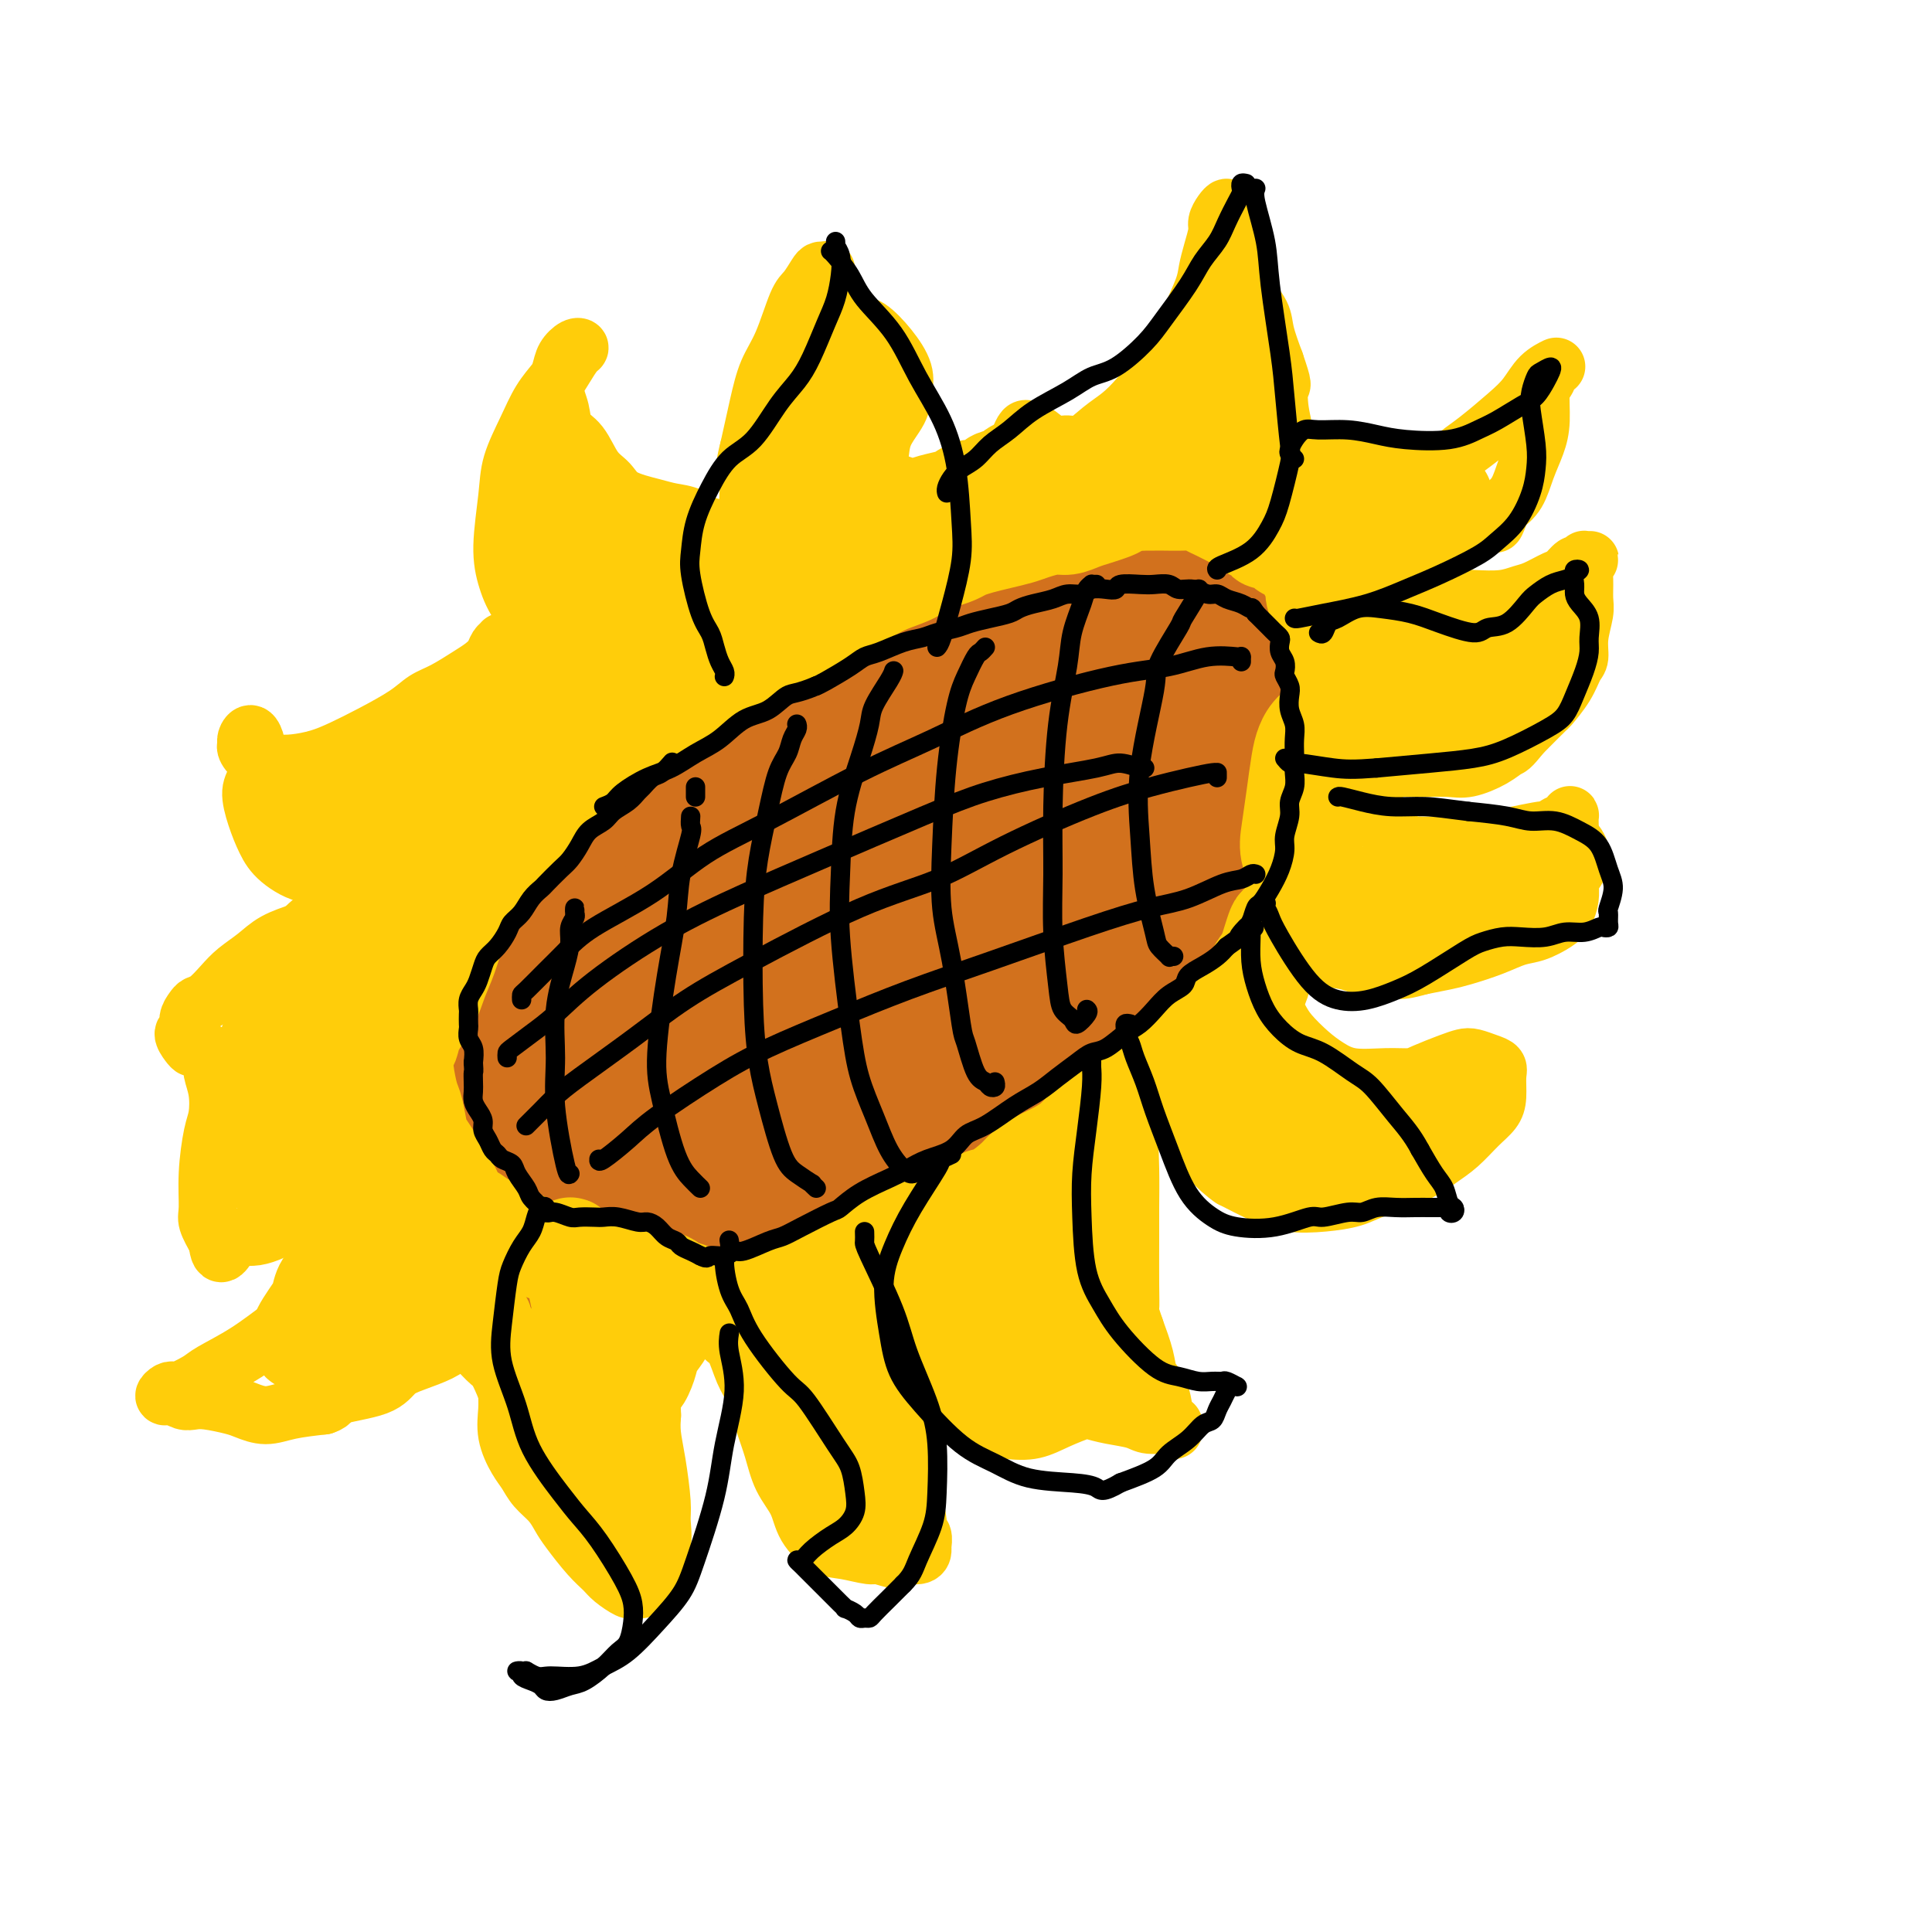 <svg viewBox='0 0 400 400' version='1.1' xmlns='http://www.w3.org/2000/svg' xmlns:xlink='http://www.w3.org/1999/xlink'><g fill='none' stroke='#D2711D' stroke-width='28' stroke-linecap='round' stroke-linejoin='round'><path d='M210,124c-0.008,0.019 -0.015,0.038 0,0c0.015,-0.038 0.054,-0.133 -1,0c-1.054,0.133 -3.199,0.493 -5,1c-1.801,0.507 -3.258,1.163 -5,2c-1.742,0.837 -3.769,1.857 -7,3c-3.231,1.143 -7.667,2.408 -11,4c-3.333,1.592 -5.565,3.512 -8,5c-2.435,1.488 -5.074,2.545 -9,5c-3.926,2.455 -9.139,6.308 -13,9c-3.861,2.692 -6.369,4.224 -9,6c-2.631,1.776 -5.383,3.795 -9,7c-3.617,3.205 -8.098,7.594 -11,11c-2.902,3.406 -4.224,5.829 -6,8c-1.776,2.171 -4.006,4.091 -6,7c-1.994,2.909 -3.754,6.808 -5,10c-1.246,3.192 -1.979,5.677 -3,8c-1.021,2.323 -2.331,4.484 -3,8c-0.669,3.516 -0.698,8.388 -1,12c-0.302,3.612 -0.878,5.965 -1,8c-0.122,2.035 0.210,3.751 1,6c0.790,2.249 2.038,5.031 3,7c0.962,1.969 1.637,3.125 3,4c1.363,0.875 3.412,1.471 6,2c2.588,0.529 5.715,0.993 9,1c3.285,0.007 6.728,-0.443 10,-1c3.272,-0.557 6.372,-1.221 11,-3c4.628,-1.779 10.785,-4.674 16,-7c5.215,-2.326 9.489,-4.082 14,-6c4.511,-1.918 9.261,-3.999 15,-7c5.739,-3.001 12.468,-6.923 18,-10c5.532,-3.077 9.866,-5.308 14,-8c4.134,-2.692 8.067,-5.846 12,-9'/><path d='M229,207c9.336,-6.629 10.676,-9.701 13,-13c2.324,-3.299 5.632,-6.826 8,-10c2.368,-3.174 3.795,-5.996 6,-10c2.205,-4.004 5.188,-9.189 7,-13c1.812,-3.811 2.453,-6.249 3,-9c0.547,-2.751 0.999,-5.816 1,-9c0.001,-3.184 -0.451,-6.486 -1,-9c-0.549,-2.514 -1.197,-4.241 -3,-6c-1.803,-1.759 -4.762,-3.552 -7,-5c-2.238,-1.448 -3.753,-2.552 -6,-3c-2.247,-0.448 -5.224,-0.241 -8,0c-2.776,0.241 -5.351,0.516 -9,1c-3.649,0.484 -8.371,1.178 -12,2c-3.629,0.822 -6.166,1.772 -10,3c-3.834,1.228 -8.967,2.735 -13,4c-4.033,1.265 -6.968,2.290 -10,4c-3.032,1.710 -6.163,4.106 -9,6c-2.837,1.894 -5.380,3.284 -9,6c-3.620,2.716 -8.318,6.756 -12,10c-3.682,3.244 -6.347,5.692 -9,8c-2.653,2.308 -5.294,4.475 -9,8c-3.706,3.525 -8.475,8.408 -12,12c-3.525,3.592 -5.804,5.892 -8,8c-2.196,2.108 -4.310,4.026 -7,7c-2.690,2.974 -5.957,7.006 -8,10c-2.043,2.994 -2.861,4.949 -4,7c-1.139,2.051 -2.598,4.196 -3,7c-0.402,2.804 0.253,6.267 1,9c0.747,2.733 1.586,4.736 3,6c1.414,1.264 3.404,1.790 6,2c2.596,0.210 5.798,0.105 9,0'/><path d='M117,240c3.870,0.074 6.046,-0.741 9,-2c2.954,-1.259 6.686,-2.961 12,-5c5.314,-2.039 12.209,-4.414 18,-7c5.791,-2.586 10.478,-5.384 15,-8c4.522,-2.616 8.880,-5.051 15,-9c6.120,-3.949 14.002,-9.414 20,-14c5.998,-4.586 10.111,-8.295 14,-12c3.889,-3.705 7.552,-7.406 12,-12c4.448,-4.594 9.679,-10.080 13,-14c3.321,-3.920 4.731,-6.273 6,-9c1.269,-2.727 2.395,-5.829 3,-9c0.605,-3.171 0.687,-6.411 0,-8c-0.687,-1.589 -2.144,-1.526 -4,-2c-1.856,-0.474 -4.113,-1.484 -8,-1c-3.887,0.484 -9.406,2.462 -14,4c-4.594,1.538 -8.264,2.636 -12,4c-3.736,1.364 -7.537,2.993 -13,6c-5.463,3.007 -12.588,7.392 -18,11c-5.412,3.608 -9.111,6.438 -13,9c-3.889,2.562 -7.967,4.856 -13,9c-5.033,4.144 -11.020,10.137 -15,14c-3.980,3.863 -5.954,5.596 -8,8c-2.046,2.404 -4.164,5.479 -6,9c-1.836,3.521 -3.391,7.489 -4,10c-0.609,2.511 -0.271,3.566 0,5c0.271,1.434 0.474,3.248 2,5c1.526,1.752 4.373,3.442 7,4c2.627,0.558 5.034,-0.015 8,-1c2.966,-0.985 6.491,-2.380 12,-5c5.509,-2.620 13.003,-6.463 19,-10c5.997,-3.537 10.499,-6.769 15,-10'/><path d='M189,200c9.371,-5.643 9.798,-7.252 13,-11c3.202,-3.748 9.179,-9.637 13,-14c3.821,-4.363 5.488,-7.200 7,-10c1.512,-2.800 2.871,-5.563 4,-9c1.129,-3.437 2.029,-7.549 2,-10c-0.029,-2.451 -0.986,-3.240 -2,-4c-1.014,-0.760 -2.083,-1.492 -5,-1c-2.917,0.492 -7.682,2.207 -12,4c-4.318,1.793 -8.190,3.663 -12,6c-3.810,2.337 -7.559,5.143 -13,9c-5.441,3.857 -12.575,8.767 -18,13c-5.425,4.233 -9.140,7.789 -13,11c-3.860,3.211 -7.865,6.076 -12,10c-4.135,3.924 -8.402,8.908 -12,14c-3.598,5.092 -6.529,10.293 -8,13c-1.471,2.707 -1.483,2.920 -1,4c0.483,1.080 1.462,3.028 3,4c1.538,0.972 3.635,0.967 6,1c2.365,0.033 5.000,0.103 10,-2c5.000,-2.103 12.367,-6.379 19,-10c6.633,-3.621 12.531,-6.586 18,-10c5.469,-3.414 10.509,-7.278 16,-12c5.491,-4.722 11.432,-10.302 15,-15c3.568,-4.698 4.762,-8.512 6,-12c1.238,-3.488 2.521,-6.649 3,-10c0.479,-3.351 0.153,-6.894 -1,-9c-1.153,-2.106 -3.135,-2.777 -5,-3c-1.865,-0.223 -3.613,0.002 -8,2c-4.387,1.998 -11.412,5.769 -17,9c-5.588,3.231 -9.739,5.923 -14,9c-4.261,3.077 -8.630,6.538 -13,10'/><path d='M158,177c-9.749,6.597 -12.120,9.091 -15,12c-2.880,2.909 -6.269,6.235 -9,9c-2.731,2.765 -4.805,4.969 -7,8c-2.195,3.031 -4.512,6.887 -5,9c-0.488,2.113 0.854,2.482 2,3c1.146,0.518 2.095,1.186 6,0c3.905,-1.186 10.765,-4.227 16,-7c5.235,-2.773 8.846,-5.280 13,-8c4.154,-2.720 8.852,-5.654 13,-9c4.148,-3.346 7.745,-7.105 10,-10c2.255,-2.895 3.168,-4.927 4,-7c0.832,-2.073 1.582,-4.189 2,-6c0.418,-1.811 0.504,-3.319 0,-4c-0.504,-0.681 -1.597,-0.536 -3,0c-1.403,0.536 -3.117,1.463 -6,4c-2.883,2.537 -6.935,6.683 -10,10c-3.065,3.317 -5.144,5.806 -7,8c-1.856,2.194 -3.488,4.094 -5,7c-1.512,2.906 -2.903,6.817 -3,9c-0.097,2.183 1.099,2.636 2,3c0.901,0.364 1.508,0.639 3,0c1.492,-0.639 3.868,-2.191 6,-4c2.132,-1.809 4.020,-3.874 6,-6c1.980,-2.126 4.054,-4.313 6,-7c1.946,-2.687 3.766,-5.875 5,-8c1.234,-2.125 1.882,-3.188 2,-4c0.118,-0.812 -0.294,-1.372 -1,-1c-0.706,0.372 -1.705,1.677 -3,3c-1.295,1.323 -2.887,2.664 -4,4c-1.113,1.336 -1.747,2.667 -2,4c-0.253,1.333 -0.127,2.666 0,4'/><path d='M174,193c-0.578,1.784 -1.024,2.245 -1,3c0.024,0.755 0.519,1.806 1,2c0.481,0.194 0.948,-0.467 2,-1c1.052,-0.533 2.689,-0.938 4,-2c1.311,-1.062 2.297,-2.782 4,-5c1.703,-2.218 4.122,-4.932 6,-7c1.878,-2.068 3.214,-3.488 4,-5c0.786,-1.512 1.023,-3.117 1,-4c-0.023,-0.883 -0.307,-1.043 -1,-1c-0.693,0.043 -1.794,0.290 -3,1c-1.206,0.710 -2.517,1.883 -4,3c-1.483,1.117 -3.138,2.176 -4,3c-0.862,0.824 -0.931,1.412 -1,2'/></g>
<g fill='none' stroke='#FFCD0A' stroke-width='12' stroke-linecap='round' stroke-linejoin='round'><path d='M209,100c0.024,-0.411 0.048,-0.821 0,-1c-0.048,-0.179 -0.168,-0.125 0,-1c0.168,-0.875 0.625,-2.678 1,-4c0.375,-1.322 0.670,-2.165 1,-3c0.330,-0.835 0.696,-1.664 1,-2c0.304,-0.336 0.545,-0.179 1,0c0.455,0.179 1.125,0.379 2,1c0.875,0.621 1.956,1.664 3,2c1.044,0.336 2.052,-0.035 3,0c0.948,0.035 1.836,0.477 3,0c1.164,-0.477 2.605,-1.873 4,-3c1.395,-1.127 2.743,-1.985 4,-3c1.257,-1.015 2.424,-2.186 4,-4c1.576,-1.814 3.560,-4.270 5,-6c1.440,-1.730 2.336,-2.734 3,-4c0.664,-1.266 1.096,-2.794 2,-5c0.904,-2.206 2.280,-5.091 3,-7c0.720,-1.909 0.784,-2.844 1,-4c0.216,-1.156 0.583,-2.535 1,-4c0.417,-1.465 0.882,-3.016 1,-4c0.118,-0.984 -0.112,-1.400 0,-2c0.112,-0.600 0.565,-1.384 1,-2c0.435,-0.616 0.852,-1.064 1,-1c0.148,0.064 0.028,0.639 0,1c-0.028,0.361 0.036,0.507 0,1c-0.036,0.493 -0.171,1.332 0,2c0.171,0.668 0.647,1.167 1,2c0.353,0.833 0.584,2.002 1,4c0.416,1.998 1.019,4.824 2,7c0.981,2.176 2.341,3.701 3,5c0.659,1.299 0.617,2.371 1,4c0.383,1.629 1.192,3.814 2,6'/><path d='M264,75c1.947,5.705 1.316,4.467 1,5c-0.316,0.533 -0.316,2.837 0,5c0.316,2.163 0.947,4.187 1,6c0.053,1.813 -0.472,3.417 -1,5c-0.528,1.583 -1.059,3.146 -2,5c-0.941,1.854 -2.292,3.999 -3,5c-0.708,1.001 -0.774,0.857 -1,1c-0.226,0.143 -0.613,0.571 -1,1'/><path d='M266,112c-0.119,0.102 -0.239,0.203 0,0c0.239,-0.203 0.835,-0.711 1,-1c0.165,-0.289 -0.103,-0.360 0,-1c0.103,-0.640 0.575,-1.848 1,-3c0.425,-1.152 0.802,-2.249 1,-3c0.198,-0.751 0.217,-1.158 1,-2c0.783,-0.842 2.332,-2.120 3,-3c0.668,-0.880 0.456,-1.362 1,-2c0.544,-0.638 1.843,-1.432 3,-2c1.157,-0.568 2.172,-0.909 3,-1c0.828,-0.091 1.468,0.067 2,0c0.532,-0.067 0.954,-0.360 2,0c1.046,0.360 2.716,1.373 4,2c1.284,0.627 2.182,0.869 3,1c0.818,0.131 1.555,0.153 3,0c1.445,-0.153 3.598,-0.480 5,-1c1.402,-0.520 2.055,-1.235 3,-2c0.945,-0.765 2.184,-1.582 4,-3c1.816,-1.418 4.210,-3.438 6,-5c1.790,-1.562 2.978,-2.668 4,-4c1.022,-1.332 1.878,-2.891 3,-4c1.122,-1.109 2.508,-1.769 3,-2c0.492,-0.231 0.089,-0.035 0,0c-0.089,0.035 0.134,-0.091 0,0c-0.134,0.091 -0.627,0.400 -1,1c-0.373,0.600 -0.628,1.492 -1,2c-0.372,0.508 -0.861,0.632 -1,2c-0.139,1.368 0.073,3.980 0,6c-0.073,2.020 -0.432,3.449 -1,5c-0.568,1.551 -1.345,3.225 -2,5c-0.655,1.775 -1.187,3.650 -2,5c-0.813,1.350 -1.906,2.175 -3,3'/><path d='M311,105c-1.913,5.028 -1.196,3.099 -2,3c-0.804,-0.099 -3.130,1.632 -5,3c-1.870,1.368 -3.283,2.374 -5,3c-1.717,0.626 -3.739,0.872 -6,2c-2.261,1.128 -4.761,3.137 -6,4c-1.239,0.863 -1.218,0.578 -2,1c-0.782,0.422 -2.366,1.549 -3,2c-0.634,0.451 -0.317,0.225 0,0'/><path d='M282,129c0.023,0.111 0.046,0.222 0,0c-0.046,-0.222 -0.161,-0.777 0,-1c0.161,-0.223 0.596,-0.115 1,0c0.404,0.115 0.775,0.238 1,0c0.225,-0.238 0.302,-0.838 1,-1c0.698,-0.162 2.015,0.114 3,0c0.985,-0.114 1.638,-0.618 3,-1c1.362,-0.382 3.432,-0.641 5,-1c1.568,-0.359 2.634,-0.816 4,-1c1.366,-0.184 3.031,-0.095 5,0c1.969,0.095 4.242,0.196 6,0c1.758,-0.196 3.000,-0.687 4,-1c1.000,-0.313 1.759,-0.447 3,-1c1.241,-0.553 2.963,-1.525 4,-2c1.037,-0.475 1.387,-0.453 2,-1c0.613,-0.547 1.488,-1.663 2,-2c0.512,-0.337 0.660,0.105 1,0c0.340,-0.105 0.872,-0.759 1,-1c0.128,-0.241 -0.148,-0.071 0,0c0.148,0.071 0.719,0.042 1,0c0.281,-0.042 0.273,-0.099 0,0c-0.273,0.099 -0.809,0.353 -1,1c-0.191,0.647 -0.036,1.686 0,3c0.036,1.314 -0.045,2.903 0,4c0.045,1.097 0.218,1.702 0,3c-0.218,1.298 -0.826,3.287 -1,5c-0.174,1.713 0.087,3.149 0,4c-0.087,0.851 -0.520,1.118 -1,2c-0.480,0.882 -1.005,2.381 -2,4c-0.995,1.619 -2.460,3.359 -3,4c-0.540,0.641 -0.154,0.183 -1,1c-0.846,0.817 -2.923,2.908 -5,5'/><path d='M315,152c-2.423,3.066 -2.479,2.730 -3,3c-0.521,0.270 -1.507,1.144 -3,2c-1.493,0.856 -3.493,1.693 -5,2c-1.507,0.307 -2.522,0.085 -4,0c-1.478,-0.085 -3.419,-0.033 -5,0c-1.581,0.033 -2.802,0.048 -4,0c-1.198,-0.048 -2.373,-0.157 -3,0c-0.627,0.157 -0.707,0.581 -1,1c-0.293,0.419 -0.798,0.834 -1,1c-0.202,0.166 -0.101,0.083 0,0'/><path d='M278,166c0.470,0.026 0.940,0.051 1,0c0.060,-0.051 -0.289,-0.180 0,0c0.289,0.180 1.218,0.668 2,1c0.782,0.332 1.417,0.510 2,1c0.583,0.490 1.112,1.294 2,2c0.888,0.706 2.134,1.313 3,2c0.866,0.687 1.353,1.453 2,2c0.647,0.547 1.454,0.875 3,1c1.546,0.125 3.832,0.048 6,0c2.168,-0.048 4.219,-0.067 6,0c1.781,0.067 3.292,0.222 5,0c1.708,-0.222 3.613,-0.819 5,-1c1.387,-0.181 2.256,0.053 3,0c0.744,-0.053 1.362,-0.394 2,-1c0.638,-0.606 1.295,-1.476 2,-2c0.705,-0.524 1.457,-0.700 2,-1c0.543,-0.300 0.878,-0.723 1,-1c0.122,-0.277 0.033,-0.409 0,0c-0.033,0.409 -0.009,1.358 0,2c0.009,0.642 0.003,0.976 0,2c-0.003,1.024 -0.003,2.739 0,4c0.003,1.261 0.011,2.067 0,3c-0.011,0.933 -0.039,1.994 0,3c0.039,1.006 0.146,1.956 0,3c-0.146,1.044 -0.546,2.180 -1,3c-0.454,0.820 -0.960,1.323 -2,2c-1.040,0.677 -2.612,1.529 -4,2c-1.388,0.471 -2.593,0.560 -4,1c-1.407,0.440 -3.016,1.231 -5,2c-1.984,0.769 -4.342,1.515 -6,2c-1.658,0.485 -2.617,0.710 -4,1c-1.383,0.290 -3.192,0.645 -5,1'/><path d='M294,200c-5.739,1.689 -5.088,0.410 -6,0c-0.912,-0.410 -3.388,0.048 -5,0c-1.612,-0.048 -2.362,-0.602 -4,-1c-1.638,-0.398 -4.166,-0.639 -6,-1c-1.834,-0.361 -2.975,-0.843 -4,-1c-1.025,-0.157 -1.935,0.009 -3,0c-1.065,-0.009 -2.287,-0.195 -3,0c-0.713,0.195 -0.918,0.770 -1,1c-0.082,0.230 -0.041,0.115 0,0'/><path d='M260,204c0.114,-0.430 0.228,-0.860 0,-1c-0.228,-0.140 -0.798,0.010 -1,0c-0.202,-0.010 -0.038,-0.179 0,0c0.038,0.179 -0.052,0.707 0,1c0.052,0.293 0.247,0.350 1,1c0.753,0.650 2.066,1.892 3,3c0.934,1.108 1.489,2.080 2,3c0.511,0.920 0.978,1.787 2,3c1.022,1.213 2.599,2.770 4,4c1.401,1.230 2.627,2.131 4,3c1.373,0.869 2.892,1.704 5,2c2.108,0.296 4.806,0.051 7,0c2.194,-0.051 3.885,0.091 5,0c1.115,-0.091 1.653,-0.414 3,-1c1.347,-0.586 3.503,-1.437 5,-2c1.497,-0.563 2.334,-0.840 3,-1c0.666,-0.160 1.160,-0.202 2,0c0.840,0.202 2.027,0.648 3,1c0.973,0.352 1.731,0.610 2,1c0.269,0.390 0.050,0.912 0,2c-0.050,1.088 0.069,2.742 0,4c-0.069,1.258 -0.328,2.122 -1,3c-0.672,0.878 -1.758,1.772 -3,3c-1.242,1.228 -2.641,2.791 -4,4c-1.359,1.209 -2.679,2.065 -4,3c-1.321,0.935 -2.645,1.951 -5,3c-2.355,1.049 -5.741,2.132 -8,3c-2.259,0.868 -3.390,1.520 -5,2c-1.610,0.480 -3.700,0.789 -6,1c-2.300,0.211 -4.812,0.326 -7,0c-2.188,-0.326 -4.054,-1.093 -6,-2c-1.946,-0.907 -3.973,-1.953 -6,-3'/><path d='M255,244c-3.191,-2.130 -5.167,-4.956 -7,-7c-1.833,-2.044 -3.521,-3.306 -5,-5c-1.479,-1.694 -2.747,-3.820 -4,-6c-1.253,-2.180 -2.490,-4.413 -3,-6c-0.510,-1.587 -0.291,-2.529 0,-3c0.291,-0.471 0.655,-0.473 1,0c0.345,0.473 0.670,1.421 1,2c0.330,0.579 0.665,0.790 1,1'/><path d='M198,107c0.152,0.032 0.304,0.064 0,0c-0.304,-0.064 -1.064,-0.225 -2,0c-0.936,0.225 -2.047,0.835 -3,1c-0.953,0.165 -1.749,-0.115 -3,0c-1.251,0.115 -2.959,0.626 -4,0c-1.041,-0.626 -1.416,-2.389 -2,-3c-0.584,-0.611 -1.375,-0.070 -2,-1c-0.625,-0.930 -1.082,-3.329 -1,-5c0.082,-1.671 0.704,-2.613 1,-4c0.296,-1.387 0.268,-3.220 1,-5c0.732,-1.780 2.225,-3.507 3,-5c0.775,-1.493 0.831,-2.752 1,-4c0.169,-1.248 0.453,-2.484 0,-4c-0.453,-1.516 -1.641,-3.313 -3,-5c-1.359,-1.687 -2.890,-3.263 -4,-4c-1.110,-0.737 -1.800,-0.634 -3,-1c-1.200,-0.366 -2.911,-1.201 -4,-2c-1.089,-0.799 -1.556,-1.562 -2,-2c-0.444,-0.438 -0.865,-0.552 -1,-1c-0.135,-0.448 0.017,-1.230 0,-2c-0.017,-0.770 -0.204,-1.527 0,-2c0.204,-0.473 0.799,-0.662 1,-1c0.201,-0.338 0.009,-0.827 0,-1c-0.009,-0.173 0.164,-0.032 0,0c-0.164,0.032 -0.666,-0.047 -1,0c-0.334,0.047 -0.502,0.219 -1,1c-0.498,0.781 -1.327,2.172 -2,3c-0.673,0.828 -1.191,1.092 -2,3c-0.809,1.908 -1.907,5.460 -3,8c-1.093,2.540 -2.179,4.068 -3,6c-0.821,1.932 -1.377,4.266 -2,7c-0.623,2.734 -1.311,5.867 -2,9'/><path d='M155,93c-1.517,5.734 -0.308,5.068 0,6c0.308,0.932 -0.285,3.462 0,6c0.285,2.538 1.450,5.086 2,7c0.550,1.914 0.487,3.196 1,4c0.513,0.804 1.601,1.130 2,2c0.399,0.870 0.107,2.285 0,3c-0.107,0.715 -0.029,0.731 0,1c0.029,0.269 0.008,0.791 0,1c-0.008,0.209 -0.004,0.104 0,0'/><path d='M148,110c-0.373,-0.477 -0.747,-0.953 -1,-1c-0.253,-0.047 -0.386,0.336 -1,0c-0.614,-0.336 -1.711,-1.392 -3,-2c-1.289,-0.608 -2.771,-0.769 -4,-1c-1.229,-0.231 -2.204,-0.534 -4,-1c-1.796,-0.466 -4.411,-1.096 -6,-2c-1.589,-0.904 -2.151,-2.082 -3,-3c-0.849,-0.918 -1.983,-1.574 -3,-3c-1.017,-1.426 -1.915,-3.620 -3,-5c-1.085,-1.380 -2.355,-1.944 -3,-3c-0.645,-1.056 -0.664,-2.602 -1,-4c-0.336,-1.398 -0.990,-2.648 -1,-4c-0.010,-1.352 0.622,-2.806 1,-4c0.378,-1.194 0.501,-2.129 1,-3c0.499,-0.871 1.372,-1.679 2,-2c0.628,-0.321 1.010,-0.156 1,0c-0.010,0.156 -0.414,0.304 -1,1c-0.586,0.696 -1.355,1.942 -2,3c-0.645,1.058 -1.167,1.930 -2,3c-0.833,1.070 -1.979,2.339 -3,4c-1.021,1.661 -1.918,3.713 -3,6c-1.082,2.287 -2.351,4.808 -3,7c-0.649,2.192 -0.680,4.057 -1,7c-0.320,2.943 -0.929,6.966 -1,10c-0.071,3.034 0.397,5.080 1,7c0.603,1.920 1.341,3.715 3,6c1.659,2.285 4.240,5.059 6,7c1.760,1.941 2.701,3.048 4,4c1.299,0.952 2.956,1.750 5,3c2.044,1.250 4.473,2.952 6,4c1.527,1.048 2.150,1.442 3,2c0.850,0.558 1.925,1.279 3,2'/><path d='M135,148c3.044,1.933 2.156,1.267 2,1c-0.156,-0.267 0.422,-0.133 1,0'/><path d='M105,134c-0.424,-0.029 -0.849,-0.058 -1,0c-0.151,0.058 -0.029,0.204 0,0c0.029,-0.204 -0.036,-0.756 0,-1c0.036,-0.244 0.174,-0.180 0,0c-0.174,0.180 -0.661,0.475 -1,1c-0.339,0.525 -0.530,1.281 -1,2c-0.470,0.719 -1.217,1.402 -2,2c-0.783,0.598 -1.600,1.111 -3,2c-1.400,0.889 -3.381,2.153 -5,3c-1.619,0.847 -2.875,1.277 -4,2c-1.125,0.723 -2.117,1.738 -4,3c-1.883,1.262 -4.656,2.769 -7,4c-2.344,1.231 -4.259,2.184 -6,3c-1.741,0.816 -3.307,1.494 -5,2c-1.693,0.506 -3.511,0.840 -5,1c-1.489,0.160 -2.648,0.146 -4,0c-1.352,-0.146 -2.895,-0.423 -4,-1c-1.105,-0.577 -1.770,-1.455 -2,-2c-0.230,-0.545 -0.023,-0.756 0,-1c0.023,-0.244 -0.138,-0.519 0,-1c0.138,-0.481 0.574,-1.167 1,-1c0.426,0.167 0.842,1.187 1,2c0.158,0.813 0.059,1.420 0,2c-0.059,0.580 -0.077,1.134 0,2c0.077,0.866 0.248,2.044 0,3c-0.248,0.956 -0.914,1.690 -1,3c-0.086,1.310 0.408,3.196 1,5c0.592,1.804 1.283,3.528 2,5c0.717,1.472 1.460,2.694 3,4c1.540,1.306 3.876,2.698 6,3c2.124,0.302 4.035,-0.485 6,-1c1.965,-0.515 3.982,-0.757 6,-1'/><path d='M76,179c3.125,-0.924 4.938,-2.234 7,-3c2.062,-0.766 4.373,-0.987 6,-1c1.627,-0.013 2.570,0.182 4,1c1.430,0.818 3.347,2.259 4,3c0.653,0.741 0.044,0.783 0,1c-0.044,0.217 0.478,0.608 1,1'/><path d='M75,188c-0.001,-0.007 -0.003,-0.013 0,0c0.003,0.013 0.009,0.046 0,0c-0.009,-0.046 -0.035,-0.171 0,0c0.035,0.171 0.129,0.637 0,1c-0.129,0.363 -0.483,0.621 -1,1c-0.517,0.379 -1.198,0.877 -2,1c-0.802,0.123 -1.725,-0.130 -3,0c-1.275,0.130 -2.900,0.643 -4,1c-1.100,0.357 -1.673,0.559 -3,1c-1.327,0.441 -3.409,1.120 -5,2c-1.591,0.880 -2.692,1.962 -4,3c-1.308,1.038 -2.822,2.032 -4,3c-1.178,0.968 -2.018,1.911 -3,3c-0.982,1.089 -2.104,2.323 -3,3c-0.896,0.677 -1.565,0.796 -2,1c-0.435,0.204 -0.635,0.492 -1,1c-0.365,0.508 -0.893,1.236 -1,2c-0.107,0.764 0.208,1.563 0,2c-0.208,0.437 -0.939,0.511 -1,1c-0.061,0.489 0.548,1.391 1,2c0.452,0.609 0.747,0.924 1,1c0.253,0.076 0.464,-0.088 1,0c0.536,0.088 1.398,0.429 2,1c0.602,0.571 0.943,1.373 1,2c0.057,0.627 -0.171,1.078 0,2c0.171,0.922 0.740,2.316 1,4c0.260,1.684 0.212,3.657 0,5c-0.212,1.343 -0.587,2.056 -1,4c-0.413,1.944 -0.863,5.119 -1,8c-0.137,2.881 0.040,5.468 0,7c-0.040,1.532 -0.297,2.009 0,3c0.297,0.991 1.149,2.495 2,4'/><path d='M45,257c0.468,4.822 1.637,1.378 3,0c1.363,-1.378 2.918,-0.688 5,-1c2.082,-0.312 4.690,-1.625 7,-3c2.310,-1.375 4.321,-2.813 6,-4c1.679,-1.187 3.027,-2.122 5,-3c1.973,-0.878 4.570,-1.698 6,-2c1.430,-0.302 1.694,-0.086 2,0c0.306,0.086 0.653,0.043 1,0'/><path d='M77,245c0.000,0.002 0.001,0.003 0,0c-0.001,-0.003 -0.003,-0.012 0,0c0.003,0.012 0.012,0.043 0,0c-0.012,-0.043 -0.044,-0.161 0,0c0.044,0.161 0.163,0.601 0,1c-0.163,0.399 -0.607,0.758 -1,1c-0.393,0.242 -0.736,0.369 -1,1c-0.264,0.631 -0.448,1.768 -1,3c-0.552,1.232 -1.473,2.560 -2,4c-0.527,1.440 -0.659,2.992 -1,4c-0.341,1.008 -0.892,1.473 -2,3c-1.108,1.527 -2.773,4.118 -4,6c-1.227,1.882 -2.017,3.056 -3,4c-0.983,0.944 -2.158,1.658 -4,3c-1.842,1.342 -4.349,3.312 -7,5c-2.651,1.688 -5.445,3.092 -7,4c-1.555,0.908 -1.871,1.319 -3,2c-1.129,0.681 -3.070,1.633 -4,2c-0.930,0.367 -0.850,0.150 -1,0c-0.150,-0.150 -0.532,-0.233 -1,0c-0.468,0.233 -1.024,0.781 -1,1c0.024,0.219 0.626,0.111 1,0c0.374,-0.111 0.519,-0.223 1,0c0.481,0.223 1.296,0.780 2,1c0.704,0.220 1.296,0.102 2,0c0.704,-0.102 1.519,-0.188 3,0c1.481,0.188 3.629,0.650 5,1c1.371,0.350 1.965,0.589 3,1c1.035,0.411 2.509,0.995 4,1c1.491,0.005 2.997,-0.570 5,-1c2.003,-0.430 4.501,-0.715 7,-1'/><path d='M67,291c2.103,-0.683 1.361,-1.390 3,-2c1.639,-0.610 5.660,-1.122 8,-2c2.340,-0.878 2.999,-2.122 4,-3c1.001,-0.878 2.343,-1.389 4,-2c1.657,-0.611 3.630,-1.320 5,-2c1.370,-0.680 2.136,-1.331 3,-2c0.864,-0.669 1.825,-1.356 3,-2c1.175,-0.644 2.562,-1.245 3,-2c0.438,-0.755 -0.074,-1.665 0,-2c0.074,-0.335 0.736,-0.096 1,0c0.264,0.096 0.132,0.048 0,0'/><path d='M103,271c0.033,0.019 0.065,0.038 0,0c-0.065,-0.038 -0.228,-0.134 0,0c0.228,0.134 0.846,0.498 1,1c0.154,0.502 -0.155,1.141 0,2c0.155,0.859 0.774,1.936 1,3c0.226,1.064 0.059,2.114 0,3c-0.059,0.886 -0.010,1.609 0,3c0.010,1.391 -0.019,3.450 0,5c0.019,1.550 0.087,2.592 0,4c-0.087,1.408 -0.329,3.181 0,5c0.329,1.819 1.229,3.684 2,5c0.771,1.316 1.412,2.083 2,3c0.588,0.917 1.123,1.985 2,3c0.877,1.015 2.098,1.977 3,3c0.902,1.023 1.486,2.108 2,3c0.514,0.892 0.957,1.591 2,3c1.043,1.409 2.685,3.526 4,5c1.315,1.474 2.303,2.304 3,3c0.697,0.696 1.104,1.259 2,2c0.896,0.741 2.282,1.661 3,2c0.718,0.339 0.769,0.097 1,0c0.231,-0.097 0.644,-0.051 1,0c0.356,0.051 0.655,0.106 1,0c0.345,-0.106 0.734,-0.373 1,-1c0.266,-0.627 0.408,-1.615 1,-3c0.592,-1.385 1.633,-3.168 2,-5c0.367,-1.832 0.060,-3.715 0,-5c-0.060,-1.285 0.128,-1.973 0,-4c-0.128,-2.027 -0.573,-5.392 -1,-8c-0.427,-2.608 -0.836,-4.459 -1,-6c-0.164,-1.541 -0.082,-2.770 0,-4'/><path d='M135,293c-0.196,-5.105 0.314,-4.369 1,-5c0.686,-0.631 1.546,-2.629 2,-4c0.454,-1.371 0.500,-2.115 1,-3c0.500,-0.885 1.455,-1.910 2,-3c0.545,-1.090 0.682,-2.243 1,-3c0.318,-0.757 0.818,-1.117 1,-2c0.182,-0.883 0.046,-2.289 0,-3c-0.046,-0.711 -0.002,-0.727 0,-1c0.002,-0.273 -0.038,-0.804 0,-1c0.038,-0.196 0.154,-0.056 0,0c-0.154,0.056 -0.577,0.028 -1,0'/><path d='M146,271c0.026,0.020 0.051,0.040 0,0c-0.051,-0.040 -0.180,-0.141 0,0c0.180,0.141 0.667,0.523 1,1c0.333,0.477 0.512,1.048 1,2c0.488,0.952 1.285,2.283 2,3c0.715,0.717 1.346,0.819 2,2c0.654,1.181 1.329,3.442 2,5c0.671,1.558 1.339,2.415 2,4c0.661,1.585 1.316,3.900 2,6c0.684,2.100 1.397,3.985 2,6c0.603,2.015 1.096,4.161 2,6c0.904,1.839 2.218,3.373 3,5c0.782,1.627 1.032,3.349 2,5c0.968,1.651 2.652,3.232 4,4c1.348,0.768 2.358,0.724 4,1c1.642,0.276 3.914,0.874 5,1c1.086,0.126 0.985,-0.218 2,0c1.015,0.218 3.147,0.999 4,1c0.853,0.001 0.426,-0.777 1,-1c0.574,-0.223 2.150,0.109 3,0c0.850,-0.109 0.975,-0.660 1,-1c0.025,-0.340 -0.049,-0.469 0,-1c0.049,-0.531 0.220,-1.463 0,-2c-0.220,-0.537 -0.831,-0.678 -1,-1c-0.169,-0.322 0.106,-0.825 0,-2c-0.106,-1.175 -0.592,-3.022 -1,-5c-0.408,-1.978 -0.737,-4.087 -1,-6c-0.263,-1.913 -0.460,-3.629 -1,-7c-0.540,-3.371 -1.423,-8.399 -2,-14c-0.577,-5.601 -0.848,-11.777 -1,-15c-0.152,-3.223 -0.186,-3.492 0,-5c0.186,-1.508 0.593,-4.254 1,-7'/><path d='M185,256c-0.592,-10.692 0.429,-4.423 1,-2c0.571,2.423 0.692,0.998 1,1c0.308,0.002 0.802,1.429 1,2c0.198,0.571 0.099,0.285 0,0'/><path d='M187,256c0.002,0.045 0.003,0.090 0,0c-0.003,-0.090 -0.012,-0.314 0,0c0.012,0.314 0.043,1.165 0,2c-0.043,0.835 -0.160,1.653 0,3c0.160,1.347 0.598,3.223 1,5c0.402,1.777 0.767,3.456 1,5c0.233,1.544 0.332,2.953 1,5c0.668,2.047 1.903,4.732 3,7c1.097,2.268 2.056,4.119 3,6c0.944,1.881 1.875,3.793 4,5c2.125,1.207 5.446,1.710 8,2c2.554,0.290 4.341,0.368 6,0c1.659,-0.368 3.190,-1.182 5,-2c1.810,-0.818 3.900,-1.641 5,-2c1.100,-0.359 1.209,-0.255 2,0c0.791,0.255 2.265,0.661 4,1c1.735,0.339 3.733,0.612 5,1c1.267,0.388 1.804,0.889 3,1c1.196,0.111 3.053,-0.170 4,0c0.947,0.170 0.986,0.792 1,1c0.014,0.208 0.004,0.003 0,0c-0.004,-0.003 -0.000,0.196 0,0c0.000,-0.196 -0.003,-0.787 0,-1c0.003,-0.213 0.012,-0.047 0,0c-0.012,0.047 -0.043,-0.025 0,0c0.043,0.025 0.162,0.145 0,0c-0.162,-0.145 -0.606,-0.557 -1,-1c-0.394,-0.443 -0.738,-0.917 -1,-2c-0.262,-1.083 -0.441,-2.775 -1,-4c-0.559,-1.225 -1.497,-1.984 -2,-3c-0.503,-1.016 -0.572,-2.290 -1,-4c-0.428,-1.710 -1.214,-3.855 -2,-6'/><path d='M235,275c-1.309,-3.820 -1.083,-3.369 -1,-4c0.083,-0.631 0.021,-2.342 0,-5c-0.021,-2.658 -0.002,-6.261 0,-9c0.002,-2.739 -0.015,-4.614 0,-7c0.015,-2.386 0.060,-5.283 0,-8c-0.060,-2.717 -0.225,-5.253 0,-7c0.225,-1.747 0.841,-2.703 1,-4c0.159,-1.297 -0.140,-2.933 0,-4c0.140,-1.067 0.718,-1.564 1,-2c0.282,-0.436 0.268,-0.810 0,-1c-0.268,-0.190 -0.791,-0.197 -1,0c-0.209,0.197 -0.105,0.599 0,1'/></g>
<g fill='none' stroke='#FFCD0A' stroke-width='20' stroke-linecap='round' stroke-linejoin='round'><path d='M169,287c-0.002,0.183 -0.004,0.366 0,0c0.004,-0.366 0.013,-1.280 0,-2c-0.013,-0.720 -0.048,-1.245 0,-2c0.048,-0.755 0.178,-1.739 0,-3c-0.178,-1.261 -0.664,-2.797 -1,-4c-0.336,-1.203 -0.523,-2.071 -1,-3c-0.477,-0.929 -1.244,-1.917 -2,-3c-0.756,-1.083 -1.502,-2.259 -2,-3c-0.498,-0.741 -0.749,-1.047 -1,-1c-0.251,0.047 -0.502,0.447 -1,1c-0.498,0.553 -1.245,1.259 -2,2c-0.755,0.741 -1.520,1.516 -2,2c-0.480,0.484 -0.676,0.676 -1,1c-0.324,0.324 -0.778,0.781 -1,1c-0.222,0.219 -0.214,0.199 0,0c0.214,-0.199 0.635,-0.579 1,-1c0.365,-0.421 0.675,-0.883 1,-1c0.325,-0.117 0.664,0.112 1,0c0.336,-0.112 0.668,-0.566 1,-1c0.332,-0.434 0.664,-0.848 1,-1c0.336,-0.152 0.676,-0.042 1,0c0.324,0.042 0.631,0.015 1,0c0.369,-0.015 0.801,-0.019 1,0c0.199,0.019 0.167,0.061 0,0c-0.167,-0.061 -0.469,-0.226 -1,0c-0.531,0.226 -1.291,0.841 -2,1c-0.709,0.159 -1.367,-0.140 -2,0c-0.633,0.140 -1.242,0.718 -2,1c-0.758,0.282 -1.666,0.268 -2,0c-0.334,-0.268 -0.096,-0.791 0,-1c0.096,-0.209 0.048,-0.105 0,0'/><path d='M154,270c-1.204,-0.007 0.285,-0.526 1,-1c0.715,-0.474 0.654,-0.904 1,-1c0.346,-0.096 1.097,0.140 2,0c0.903,-0.140 1.957,-0.657 3,-1c1.043,-0.343 2.075,-0.512 3,-1c0.925,-0.488 1.743,-1.296 3,-2c1.257,-0.704 2.952,-1.303 4,-2c1.048,-0.697 1.449,-1.492 2,-2c0.551,-0.508 1.254,-0.728 2,-1c0.746,-0.272 1.537,-0.595 2,-1c0.463,-0.405 0.598,-0.892 1,-1c0.402,-0.108 1.069,0.164 2,0c0.931,-0.164 2.125,-0.764 3,-1c0.875,-0.236 1.430,-0.108 2,0c0.570,0.108 1.157,0.195 2,0c0.843,-0.195 1.944,-0.672 3,-1c1.056,-0.328 2.066,-0.506 3,-1c0.934,-0.494 1.791,-1.305 3,-2c1.209,-0.695 2.770,-1.274 4,-2c1.230,-0.726 2.127,-1.598 3,-2c0.873,-0.402 1.721,-0.334 3,-1c1.279,-0.666 2.990,-2.065 4,-3c1.010,-0.935 1.319,-1.404 2,-2c0.681,-0.596 1.733,-1.318 3,-2c1.267,-0.682 2.748,-1.324 4,-2c1.252,-0.676 2.274,-1.388 3,-2c0.726,-0.612 1.156,-1.125 2,-2c0.844,-0.875 2.103,-2.111 3,-3c0.897,-0.889 1.434,-1.432 2,-2c0.566,-0.568 1.162,-1.162 2,-2c0.838,-0.838 1.919,-1.919 3,-3'/><path d='M234,224c4.931,-3.915 3.257,-2.203 3,-2c-0.257,0.203 0.901,-1.104 2,-2c1.099,-0.896 2.138,-1.381 3,-2c0.862,-0.619 1.547,-1.372 2,-2c0.453,-0.628 0.673,-1.130 2,-2c1.327,-0.870 3.761,-2.107 5,-3c1.239,-0.893 1.283,-1.442 2,-2c0.717,-0.558 2.107,-1.125 3,-2c0.893,-0.875 1.290,-2.059 2,-3c0.710,-0.941 1.733,-1.641 2,-2c0.267,-0.359 -0.222,-0.379 0,-1c0.222,-0.621 1.155,-1.843 2,-3c0.845,-1.157 1.601,-2.247 2,-3c0.399,-0.753 0.439,-1.167 1,-2c0.561,-0.833 1.643,-2.085 2,-3c0.357,-0.915 -0.010,-1.494 0,-2c0.010,-0.506 0.398,-0.940 1,-2c0.602,-1.060 1.419,-2.746 2,-4c0.581,-1.254 0.925,-2.077 1,-3c0.075,-0.923 -0.121,-1.945 0,-3c0.121,-1.055 0.558,-2.143 1,-3c0.442,-0.857 0.888,-1.482 1,-2c0.112,-0.518 -0.110,-0.928 0,-2c0.110,-1.072 0.551,-2.805 1,-4c0.449,-1.195 0.905,-1.852 1,-3c0.095,-1.148 -0.171,-2.786 0,-4c0.171,-1.214 0.781,-2.002 1,-3c0.219,-0.998 0.048,-2.206 0,-3c-0.048,-0.794 0.025,-1.175 0,-2c-0.025,-0.825 -0.150,-2.093 0,-3c0.150,-0.907 0.575,-1.454 1,-2'/><path d='M277,145c1.546,-7.501 0.412,-3.753 0,-3c-0.412,0.753 -0.100,-1.490 0,-3c0.100,-1.510 -0.011,-2.286 0,-3c0.011,-0.714 0.143,-1.365 0,-2c-0.143,-0.635 -0.563,-1.255 -1,-2c-0.437,-0.745 -0.892,-1.616 -1,-2c-0.108,-0.384 0.129,-0.282 0,-1c-0.129,-0.718 -0.626,-2.257 -1,-3c-0.374,-0.743 -0.625,-0.689 -1,-1c-0.375,-0.311 -0.873,-0.985 -1,-2c-0.127,-1.015 0.117,-2.371 0,-3c-0.117,-0.629 -0.594,-0.531 -1,-1c-0.406,-0.469 -0.741,-1.507 -1,-2c-0.259,-0.493 -0.440,-0.443 -1,-1c-0.560,-0.557 -1.497,-1.721 -2,-2c-0.503,-0.279 -0.573,0.329 -1,0c-0.427,-0.329 -1.213,-1.594 -2,-2c-0.787,-0.406 -1.576,0.046 -2,0c-0.424,-0.046 -0.484,-0.590 -1,-1c-0.516,-0.410 -1.489,-0.687 -2,-1c-0.511,-0.313 -0.560,-0.661 -1,-1c-0.440,-0.339 -1.272,-0.669 -2,-1c-0.728,-0.331 -1.351,-0.663 -2,-1c-0.649,-0.337 -1.322,-0.679 -2,-1c-0.678,-0.321 -1.360,-0.622 -2,-1c-0.640,-0.378 -1.238,-0.833 -2,-1c-0.762,-0.167 -1.689,-0.045 -3,0c-1.311,0.045 -3.007,0.012 -4,0c-0.993,-0.012 -1.284,-0.003 -2,0c-0.716,0.003 -1.858,0.002 -3,0'/><path d='M236,104c-2.989,0.024 -3.461,0.585 -4,1c-0.539,0.415 -1.143,0.685 -2,1c-0.857,0.315 -1.966,0.676 -3,1c-1.034,0.324 -1.994,0.612 -3,1c-1.006,0.388 -2.057,0.878 -3,1c-0.943,0.122 -1.778,-0.122 -3,0c-1.222,0.122 -2.831,0.610 -4,1c-1.169,0.390 -1.898,0.682 -3,1c-1.102,0.318 -2.577,0.663 -4,1c-1.423,0.337 -2.793,0.667 -4,1c-1.207,0.333 -2.250,0.670 -3,1c-0.750,0.330 -1.208,0.655 -2,1c-0.792,0.345 -1.920,0.712 -3,1c-1.080,0.288 -2.114,0.499 -3,1c-0.886,0.501 -1.623,1.293 -3,2c-1.377,0.707 -3.393,1.330 -5,2c-1.607,0.670 -2.806,1.387 -4,2c-1.194,0.613 -2.383,1.123 -4,2c-1.617,0.877 -3.662,2.122 -5,3c-1.338,0.878 -1.969,1.389 -3,2c-1.031,0.611 -2.462,1.322 -4,2c-1.538,0.678 -3.184,1.323 -5,2c-1.816,0.677 -3.801,1.388 -5,2c-1.199,0.612 -1.613,1.126 -3,2c-1.387,0.874 -3.749,2.107 -5,3c-1.251,0.893 -1.391,1.445 -2,2c-0.609,0.555 -1.688,1.113 -3,2c-1.312,0.887 -2.857,2.104 -4,3c-1.143,0.896 -1.885,1.472 -3,2c-1.115,0.528 -2.604,1.008 -4,2c-1.396,0.992 -2.698,2.496 -4,4'/><path d='M126,156c-4.883,3.630 -3.092,2.707 -3,3c0.092,0.293 -1.515,1.804 -3,3c-1.485,1.196 -2.849,2.077 -4,3c-1.151,0.923 -2.088,1.887 -3,3c-0.912,1.113 -1.800,2.373 -3,4c-1.200,1.627 -2.713,3.620 -4,5c-1.287,1.380 -2.347,2.148 -3,3c-0.653,0.852 -0.899,1.788 -2,3c-1.101,1.212 -3.058,2.700 -4,4c-0.942,1.300 -0.870,2.412 -1,3c-0.130,0.588 -0.462,0.653 -1,2c-0.538,1.347 -1.282,3.975 -2,6c-0.718,2.025 -1.411,3.447 -2,5c-0.589,1.553 -1.073,3.236 -2,5c-0.927,1.764 -2.298,3.610 -3,5c-0.702,1.390 -0.735,2.323 -1,3c-0.265,0.677 -0.761,1.099 -1,2c-0.239,0.901 -0.219,2.281 0,4c0.219,1.719 0.639,3.776 1,5c0.361,1.224 0.663,1.614 1,3c0.337,1.386 0.710,3.767 1,5c0.290,1.233 0.499,1.317 1,2c0.501,0.683 1.294,1.965 2,3c0.706,1.035 1.325,1.822 2,3c0.675,1.178 1.405,2.749 2,4c0.595,1.251 1.054,2.184 2,3c0.946,0.816 2.378,1.514 3,2c0.622,0.486 0.435,0.759 1,1c0.565,0.241 1.883,0.449 3,1c1.117,0.551 2.033,1.443 3,2c0.967,0.557 1.983,0.778 3,1'/><path d='M109,257c2.842,1.935 2.446,1.771 3,2c0.554,0.229 2.059,0.849 3,1c0.941,0.151 1.320,-0.167 2,0c0.680,0.167 1.662,0.819 3,1c1.338,0.181 3.034,-0.110 4,0c0.966,0.110 1.204,0.622 2,1c0.796,0.378 2.151,0.621 3,1c0.849,0.379 1.191,0.894 2,1c0.809,0.106 2.086,-0.197 3,0c0.914,0.197 1.467,0.893 2,1c0.533,0.107 1.048,-0.374 2,0c0.952,0.374 2.342,1.603 3,2c0.658,0.397 0.586,-0.037 1,0c0.414,0.037 1.315,0.546 2,1c0.685,0.454 1.156,0.854 2,1c0.844,0.146 2.062,0.038 3,0c0.938,-0.038 1.598,-0.006 2,0c0.402,0.006 0.548,-0.013 1,0c0.452,0.013 1.209,0.059 2,0c0.791,-0.059 1.615,-0.222 2,0c0.385,0.222 0.330,0.829 1,1c0.670,0.171 2.063,-0.094 3,0c0.937,0.094 1.417,0.546 2,1c0.583,0.454 1.271,0.908 2,1c0.729,0.092 1.501,-0.178 2,0c0.499,0.178 0.726,0.806 1,1c0.274,0.194 0.596,-0.045 1,0c0.404,0.045 0.892,0.373 1,1c0.108,0.627 -0.163,1.553 0,2c0.163,0.447 0.761,0.413 1,1c0.239,0.587 0.120,1.793 0,3'/><path d='M170,280c0.464,1.469 0.125,1.642 0,2c-0.125,0.358 -0.034,0.902 0,2c0.034,1.098 0.013,2.751 0,4c-0.013,1.249 -0.017,2.094 0,3c0.017,0.906 0.056,1.874 0,3c-0.056,1.126 -0.209,2.410 0,3c0.209,0.590 0.778,0.487 1,1c0.222,0.513 0.097,1.643 0,2c-0.097,0.357 -0.166,-0.059 0,0c0.166,0.059 0.567,0.593 1,1c0.433,0.407 0.900,0.686 1,1c0.100,0.314 -0.166,0.661 0,1c0.166,0.339 0.763,0.669 1,1c0.237,0.331 0.115,0.664 0,1c-0.115,0.336 -0.223,0.674 0,1c0.223,0.326 0.778,0.638 1,1c0.222,0.362 0.111,0.773 0,1c-0.111,0.227 -0.222,0.271 0,0c0.222,-0.271 0.778,-0.856 1,-1c0.222,-0.144 0.111,0.154 0,0c-0.111,-0.154 -0.222,-0.758 0,-1c0.222,-0.242 0.776,-0.121 1,0c0.224,0.121 0.117,0.244 0,0c-0.117,-0.244 -0.246,-0.855 0,-1c0.246,-0.145 0.866,0.174 1,0c0.134,-0.174 -0.216,-0.842 0,-1c0.216,-0.158 1.000,0.192 1,0c0.000,-0.192 -0.783,-0.928 -1,-1c-0.217,-0.072 0.134,0.519 0,1c-0.134,0.481 -0.753,0.852 -1,1c-0.247,0.148 -0.124,0.074 0,0'/><path d='M177,305c0.370,-0.476 0.296,-0.166 0,0c-0.296,0.166 -0.812,0.188 -1,0c-0.188,-0.188 -0.047,-0.586 0,-1c0.047,-0.414 0.002,-0.843 0,-1c-0.002,-0.157 0.041,-0.041 0,0c-0.041,0.041 -0.166,0.009 0,0c0.166,-0.009 0.622,0.006 1,0c0.378,-0.006 0.679,-0.032 1,0c0.321,0.032 0.661,0.123 1,0c0.339,-0.123 0.675,-0.458 1,-1c0.325,-0.542 0.638,-1.290 1,-2c0.362,-0.710 0.773,-1.382 1,-2c0.227,-0.618 0.271,-1.183 0,-2c-0.271,-0.817 -0.858,-1.884 -1,-3c-0.142,-1.116 0.161,-2.279 0,-3c-0.161,-0.721 -0.787,-1.001 -1,-2c-0.213,-0.999 -0.012,-2.719 0,-4c0.012,-1.281 -0.163,-2.125 0,-3c0.163,-0.875 0.666,-1.782 1,-3c0.334,-1.218 0.498,-2.746 1,-4c0.502,-1.254 1.340,-2.232 2,-3c0.660,-0.768 1.140,-1.324 2,-2c0.860,-0.676 2.100,-1.472 3,-2c0.900,-0.528 1.460,-0.787 2,-1c0.540,-0.213 1.060,-0.380 2,-1c0.940,-0.620 2.302,-1.694 3,-2c0.698,-0.306 0.734,0.156 1,0c0.266,-0.156 0.762,-0.928 1,-1c0.238,-0.072 0.218,0.558 0,1c-0.218,0.442 -0.634,0.698 -1,1c-0.366,0.302 -0.683,0.651 -1,1'/><path d='M196,265c1.572,-1.038 -1.497,0.866 -3,2c-1.503,1.134 -1.440,1.499 -2,2c-0.560,0.501 -1.743,1.138 -3,2c-1.257,0.862 -2.589,1.950 -4,3c-1.411,1.050 -2.903,2.063 -4,3c-1.097,0.937 -1.800,1.798 -3,3c-1.200,1.202 -2.897,2.744 -4,4c-1.103,1.256 -1.613,2.227 -2,3c-0.387,0.773 -0.651,1.347 -1,2c-0.349,0.653 -0.784,1.383 -1,2c-0.216,0.617 -0.212,1.121 0,2c0.212,0.879 0.634,2.133 1,3c0.366,0.867 0.676,1.346 1,2c0.324,0.654 0.663,1.484 1,2c0.337,0.516 0.672,0.719 1,1c0.328,0.281 0.647,0.639 1,1c0.353,0.361 0.738,0.726 1,1c0.262,0.274 0.400,0.458 1,1c0.600,0.542 1.663,1.441 2,2c0.337,0.559 -0.053,0.776 0,1c0.053,0.224 0.550,0.455 1,1c0.450,0.545 0.852,1.404 1,2c0.148,0.596 0.040,0.930 0,1c-0.040,0.070 -0.012,-0.124 0,0c0.012,0.124 0.007,0.566 0,1c-0.007,0.434 -0.016,0.862 0,1c0.016,0.138 0.057,-0.013 0,0c-0.057,0.013 -0.211,0.189 0,0c0.211,-0.189 0.788,-0.743 1,-1c0.212,-0.257 0.061,-0.216 0,-1c-0.061,-0.784 -0.030,-2.392 0,-4'/><path d='M181,307c0.138,-1.592 -0.017,-2.571 0,-4c0.017,-1.429 0.207,-3.309 0,-6c-0.207,-2.691 -0.809,-6.192 -1,-9c-0.191,-2.808 0.030,-4.924 0,-7c-0.030,-2.076 -0.310,-4.112 0,-6c0.310,-1.888 1.208,-3.629 2,-5c0.792,-1.371 1.476,-2.371 2,-3c0.524,-0.629 0.889,-0.887 2,-2c1.111,-1.113 2.970,-3.081 4,-4c1.030,-0.919 1.232,-0.790 2,-1c0.768,-0.210 2.104,-0.758 3,-1c0.896,-0.242 1.354,-0.178 2,0c0.646,0.178 1.479,0.469 2,1c0.521,0.531 0.728,1.301 1,2c0.272,0.699 0.609,1.328 1,2c0.391,0.672 0.837,1.387 1,2c0.163,0.613 0.043,1.124 0,2c-0.043,0.876 -0.007,2.119 0,3c0.007,0.881 -0.013,1.402 0,2c0.013,0.598 0.059,1.273 0,2c-0.059,0.727 -0.223,1.504 0,2c0.223,0.496 0.833,0.710 1,1c0.167,0.290 -0.110,0.655 0,1c0.110,0.345 0.607,0.672 1,1c0.393,0.328 0.682,0.659 1,1c0.318,0.341 0.666,0.691 1,1c0.334,0.309 0.656,0.577 1,1c0.344,0.423 0.711,1.000 1,1c0.289,0.000 0.501,-0.577 1,-1c0.499,-0.423 1.285,-0.692 2,-1c0.715,-0.308 1.357,-0.654 2,-1'/><path d='M213,281c0.982,-0.476 0.438,-0.667 1,-1c0.562,-0.333 2.230,-0.810 3,-1c0.770,-0.190 0.641,-0.095 1,0c0.359,0.095 1.207,0.188 2,0c0.793,-0.188 1.533,-0.659 2,-1c0.467,-0.341 0.661,-0.554 1,-1c0.339,-0.446 0.823,-1.126 1,-2c0.177,-0.874 0.048,-1.942 0,-3c-0.048,-1.058 -0.014,-2.107 0,-3c0.014,-0.893 0.007,-1.630 0,-3c-0.007,-1.370 -0.016,-3.374 0,-5c0.016,-1.626 0.056,-2.873 0,-4c-0.056,-1.127 -0.207,-2.133 0,-3c0.207,-0.867 0.774,-1.595 1,-2c0.226,-0.405 0.113,-0.487 0,-1c-0.113,-0.513 -0.227,-1.458 0,-2c0.227,-0.542 0.793,-0.681 1,-1c0.207,-0.319 0.053,-0.818 0,-1c-0.053,-0.182 -0.006,-0.049 0,0c0.006,0.049 -0.029,0.013 0,0c0.029,-0.013 0.123,-0.002 0,0c-0.123,0.002 -0.463,-0.004 -1,0c-0.537,0.004 -1.272,0.019 -2,0c-0.728,-0.019 -1.449,-0.070 -2,0c-0.551,0.070 -0.933,0.262 -2,1c-1.067,0.738 -2.819,2.022 -4,3c-1.181,0.978 -1.792,1.652 -3,3c-1.208,1.348 -3.015,3.372 -4,5c-0.985,1.628 -1.150,2.861 -1,4c0.150,1.139 0.614,2.182 1,3c0.386,0.818 0.693,1.409 1,2'/><path d='M209,268c0.775,0.906 1.713,0.673 3,1c1.287,0.327 2.922,1.216 4,2c1.078,0.784 1.598,1.462 2,2c0.402,0.538 0.685,0.935 1,1c0.315,0.065 0.662,-0.202 1,0c0.338,0.202 0.669,0.873 1,1c0.331,0.127 0.663,-0.292 1,0c0.337,0.292 0.679,1.293 1,2c0.321,0.707 0.622,1.118 1,2c0.378,0.882 0.834,2.234 1,3c0.166,0.766 0.041,0.946 0,1c-0.041,0.054 0.001,-0.016 0,0c-0.001,0.016 -0.044,0.120 0,0c0.044,-0.120 0.176,-0.463 0,-1c-0.176,-0.537 -0.660,-1.266 -1,-2c-0.340,-0.734 -0.536,-1.471 -1,-3c-0.464,-1.529 -1.195,-3.850 -2,-6c-0.805,-2.150 -1.683,-4.131 -2,-7c-0.317,-2.869 -0.073,-6.628 0,-10c0.073,-3.372 -0.024,-6.359 0,-8c0.024,-1.641 0.170,-1.938 1,-3c0.830,-1.062 2.343,-2.889 3,-4c0.657,-1.111 0.459,-1.504 1,-2c0.541,-0.496 1.823,-1.093 3,-2c1.177,-0.907 2.251,-2.123 3,-3c0.749,-0.877 1.174,-1.416 2,-2c0.826,-0.584 2.053,-1.215 3,-2c0.947,-0.785 1.615,-1.726 2,-2c0.385,-0.274 0.488,0.119 1,0c0.512,-0.119 1.432,-0.748 2,-1c0.568,-0.252 0.784,-0.126 1,0'/><path d='M241,225c1.767,-0.595 1.684,0.418 2,1c0.316,0.582 1.029,0.734 2,1c0.971,0.266 2.199,0.648 3,1c0.801,0.352 1.173,0.676 2,1c0.827,0.324 2.108,0.647 3,1c0.892,0.353 1.394,0.735 2,1c0.606,0.265 1.317,0.413 2,1c0.683,0.587 1.337,1.611 2,2c0.663,0.389 1.336,0.142 2,0c0.664,-0.142 1.318,-0.178 2,0c0.682,0.178 1.392,0.570 2,1c0.608,0.430 1.113,0.897 2,1c0.887,0.103 2.154,-0.157 3,0c0.846,0.157 1.271,0.733 2,1c0.729,0.267 1.764,0.226 3,0c1.236,-0.226 2.674,-0.638 4,-1c1.326,-0.362 2.540,-0.675 4,-1c1.460,-0.325 3.166,-0.663 4,-1c0.834,-0.337 0.797,-0.672 1,-1c0.203,-0.328 0.645,-0.647 1,-1c0.355,-0.353 0.623,-0.739 1,-1c0.377,-0.261 0.862,-0.395 2,-1c1.138,-0.605 2.928,-1.680 4,-2c1.072,-0.320 1.425,0.113 2,0c0.575,-0.113 1.373,-0.774 2,-1c0.627,-0.226 1.084,-0.018 1,0c-0.084,0.018 -0.707,-0.153 -1,0c-0.293,0.153 -0.254,0.629 -1,1c-0.746,0.371 -2.278,0.638 -3,1c-0.722,0.362 -0.635,0.818 -1,1c-0.365,0.182 -1.183,0.091 -2,0'/><path d='M293,230c-1.625,0.479 -2.186,0.177 -3,0c-0.814,-0.177 -1.879,-0.230 -3,0c-1.121,0.230 -2.296,0.743 -4,1c-1.704,0.257 -3.937,0.257 -6,0c-2.063,-0.257 -3.956,-0.771 -5,-1c-1.044,-0.229 -1.238,-0.173 -2,-1c-0.762,-0.827 -2.091,-2.537 -3,-4c-0.909,-1.463 -1.397,-2.680 -2,-4c-0.603,-1.320 -1.320,-2.742 -2,-4c-0.680,-1.258 -1.322,-2.353 -2,-3c-0.678,-0.647 -1.390,-0.846 -2,-1c-0.610,-0.154 -1.117,-0.263 -1,-1c0.117,-0.737 0.857,-2.101 1,-3c0.143,-0.899 -0.312,-1.334 0,-2c0.312,-0.666 1.392,-1.565 2,-3c0.608,-1.435 0.744,-3.407 1,-5c0.256,-1.593 0.630,-2.808 1,-4c0.370,-1.192 0.735,-2.360 1,-3c0.265,-0.640 0.431,-0.752 1,-1c0.569,-0.248 1.540,-0.630 2,-1c0.460,-0.370 0.410,-0.726 1,-1c0.590,-0.274 1.819,-0.464 3,-1c1.181,-0.536 2.315,-1.416 3,-2c0.685,-0.584 0.921,-0.871 2,-1c1.079,-0.129 3.000,-0.101 4,0c1.000,0.101 1.079,0.273 2,1c0.921,0.727 2.683,2.007 4,3c1.317,0.993 2.188,1.699 3,2c0.812,0.301 1.565,0.196 2,0c0.435,-0.196 0.553,-0.485 1,-1c0.447,-0.515 1.224,-1.258 2,-2'/><path d='M294,188c0.937,-0.703 0.778,-0.962 1,-1c0.222,-0.038 0.824,0.144 2,0c1.176,-0.144 2.927,-0.613 4,-1c1.073,-0.387 1.468,-0.692 2,-1c0.532,-0.308 1.202,-0.618 2,-1c0.798,-0.382 1.723,-0.834 2,-1c0.277,-0.166 -0.094,-0.044 0,0c0.094,0.044 0.652,0.012 1,0c0.348,-0.012 0.485,-0.003 1,0c0.515,0.003 1.407,0.001 2,0c0.593,-0.001 0.888,-0.000 1,0c0.112,0.000 0.040,0.001 0,0c-0.040,-0.001 -0.049,-0.002 0,0c0.049,0.002 0.156,0.009 0,0c-0.156,-0.009 -0.574,-0.034 0,0c0.574,0.034 2.142,0.125 3,0c0.858,-0.125 1.008,-0.468 2,-1c0.992,-0.532 2.826,-1.253 4,-2c1.174,-0.747 1.689,-1.518 2,-2c0.311,-0.482 0.416,-0.674 0,-1c-0.416,-0.326 -1.355,-0.786 -2,-1c-0.645,-0.214 -0.995,-0.181 -2,0c-1.005,0.181 -2.663,0.510 -5,1c-2.337,0.490 -5.353,1.141 -8,2c-2.647,0.859 -4.927,1.926 -7,3c-2.073,1.074 -3.941,2.156 -6,3c-2.059,0.844 -4.309,1.450 -6,2c-1.691,0.550 -2.825,1.044 -4,1c-1.175,-0.044 -2.393,-0.627 -4,-1c-1.607,-0.373 -3.602,-0.535 -5,-1c-1.398,-0.465 -2.199,-1.232 -3,-2'/><path d='M271,184c-2.191,-0.826 -1.670,-0.892 -2,-2c-0.330,-1.108 -1.512,-3.258 -2,-5c-0.488,-1.742 -0.284,-3.075 0,-5c0.284,-1.925 0.647,-4.443 1,-7c0.353,-2.557 0.694,-5.154 1,-7c0.306,-1.846 0.575,-2.941 1,-4c0.425,-1.059 1.006,-2.083 2,-3c0.994,-0.917 2.402,-1.727 4,-2c1.598,-0.273 3.386,-0.008 5,0c1.614,0.008 3.053,-0.239 5,0c1.947,0.239 4.402,0.965 6,1c1.598,0.035 2.340,-0.620 3,-1c0.660,-0.380 1.237,-0.486 2,-1c0.763,-0.514 1.710,-1.435 3,-2c1.290,-0.565 2.923,-0.774 4,-1c1.077,-0.226 1.599,-0.470 3,-1c1.401,-0.530 3.682,-1.345 5,-2c1.318,-0.655 1.674,-1.150 2,-2c0.326,-0.850 0.623,-2.055 1,-3c0.377,-0.945 0.832,-1.630 1,-2c0.168,-0.370 0.047,-0.425 0,-1c-0.047,-0.575 -0.020,-1.671 0,-2c0.020,-0.329 0.032,0.108 0,0c-0.032,-0.108 -0.109,-0.762 0,-1c0.109,-0.238 0.403,-0.062 0,0c-0.403,0.062 -1.504,0.008 -2,0c-0.496,-0.008 -0.387,0.028 -1,0c-0.613,-0.028 -1.948,-0.121 -3,0c-1.052,0.121 -1.822,0.456 -3,1c-1.178,0.544 -2.765,1.298 -4,2c-1.235,0.702 -2.117,1.351 -3,2'/><path d='M300,136c-3.402,1.425 -3.906,2.487 -5,3c-1.094,0.513 -2.778,0.478 -4,1c-1.222,0.522 -1.982,1.601 -3,2c-1.018,0.399 -2.295,0.118 -3,0c-0.705,-0.118 -0.837,-0.073 -1,0c-0.163,0.073 -0.356,0.173 0,0c0.356,-0.173 1.262,-0.620 2,-1c0.738,-0.380 1.309,-0.694 2,-1c0.691,-0.306 1.503,-0.604 2,-1c0.497,-0.396 0.680,-0.891 1,-1c0.320,-0.109 0.777,0.167 1,0c0.223,-0.167 0.210,-0.777 0,-1c-0.210,-0.223 -0.619,-0.059 -1,0c-0.381,0.059 -0.734,0.013 -1,0c-0.266,-0.013 -0.443,0.008 -1,0c-0.557,-0.008 -1.493,-0.043 -2,0c-0.507,0.043 -0.584,0.164 -1,0c-0.416,-0.164 -1.169,-0.614 -2,-1c-0.831,-0.386 -1.738,-0.708 -2,-1c-0.262,-0.292 0.122,-0.555 0,-1c-0.122,-0.445 -0.751,-1.072 -1,-2c-0.249,-0.928 -0.119,-2.157 0,-3c0.119,-0.843 0.228,-1.301 0,-2c-0.228,-0.699 -0.794,-1.639 -1,-3c-0.206,-1.361 -0.051,-3.142 0,-4c0.051,-0.858 -0.001,-0.793 0,-1c0.001,-0.207 0.056,-0.685 0,-1c-0.056,-0.315 -0.221,-0.466 0,-1c0.221,-0.534 0.829,-1.452 1,-2c0.171,-0.548 -0.094,-0.728 0,-1c0.094,-0.272 0.547,-0.636 1,-1'/><path d='M282,113c-0.097,-3.427 -0.339,-1.496 0,-1c0.339,0.496 1.259,-0.444 2,-1c0.741,-0.556 1.301,-0.727 2,-1c0.699,-0.273 1.535,-0.648 2,-1c0.465,-0.352 0.558,-0.683 1,-1c0.442,-0.317 1.232,-0.621 2,-1c0.768,-0.379 1.515,-0.834 2,-1c0.485,-0.166 0.709,-0.045 1,0c0.291,0.045 0.648,0.013 1,0c0.352,-0.013 0.697,-0.007 1,0c0.303,0.007 0.564,0.017 1,0c0.436,-0.017 1.048,-0.060 1,0c-0.048,0.060 -0.755,0.222 -1,0c-0.245,-0.222 -0.027,-0.830 0,-1c0.027,-0.170 -0.135,0.098 0,0c0.135,-0.098 0.569,-0.562 1,-1c0.431,-0.438 0.860,-0.849 1,-1c0.140,-0.151 -0.007,-0.041 0,0c0.007,0.041 0.169,0.014 0,0c-0.169,-0.014 -0.667,-0.015 -1,0c-0.333,0.015 -0.500,0.045 -1,0c-0.500,-0.045 -1.333,-0.167 -2,0c-0.667,0.167 -1.167,0.623 -2,1c-0.833,0.377 -1.997,0.677 -3,1c-1.003,0.323 -1.843,0.671 -3,1c-1.157,0.329 -2.631,0.639 -4,1c-1.369,0.361 -2.635,0.774 -4,1c-1.365,0.226 -2.830,0.267 -4,0c-1.170,-0.267 -2.046,-0.841 -3,-1c-0.954,-0.159 -1.987,0.097 -3,0c-1.013,-0.097 -2.007,-0.549 -3,-1'/><path d='M266,106c-2.419,-0.369 -1.965,-0.292 -2,-1c-0.035,-0.708 -0.558,-2.202 -1,-3c-0.442,-0.798 -0.804,-0.900 -1,-1c-0.196,-0.100 -0.227,-0.197 -1,-1c-0.773,-0.803 -2.287,-2.312 -3,-3c-0.713,-0.688 -0.626,-0.556 -1,-1c-0.374,-0.444 -1.210,-1.466 -2,-2c-0.790,-0.534 -1.536,-0.581 -2,-1c-0.464,-0.419 -0.646,-1.210 -1,-2c-0.354,-0.790 -0.878,-1.577 -1,-2c-0.122,-0.423 0.160,-0.480 0,-1c-0.160,-0.520 -0.762,-1.502 -1,-2c-0.238,-0.498 -0.113,-0.513 0,-1c0.113,-0.487 0.212,-1.445 0,-2c-0.212,-0.555 -0.736,-0.708 -1,-1c-0.264,-0.292 -0.267,-0.722 0,-1c0.267,-0.278 0.803,-0.403 1,-1c0.197,-0.597 0.056,-1.665 0,-2c-0.056,-0.335 -0.026,0.064 0,0c0.026,-0.064 0.049,-0.592 0,-1c-0.049,-0.408 -0.171,-0.698 0,-1c0.171,-0.302 0.634,-0.617 1,-1c0.366,-0.383 0.635,-0.836 1,-1c0.365,-0.164 0.826,-0.040 1,0c0.174,0.040 0.059,-0.006 0,0c-0.059,0.006 -0.063,0.063 0,0c0.063,-0.063 0.194,-0.246 0,0c-0.194,0.246 -0.712,0.922 -1,1c-0.288,0.078 -0.347,-0.440 -1,0c-0.653,0.440 -1.901,1.840 -3,3c-1.099,1.160 -2.050,2.080 -3,3'/><path d='M245,81c-1.723,1.936 -3.030,3.775 -4,5c-0.970,1.225 -1.602,1.837 -3,3c-1.398,1.163 -3.561,2.876 -5,4c-1.439,1.124 -2.153,1.660 -3,2c-0.847,0.340 -1.827,0.484 -3,1c-1.173,0.516 -2.538,1.403 -4,2c-1.462,0.597 -3.022,0.902 -4,1c-0.978,0.098 -1.374,-0.012 -2,0c-0.626,0.012 -1.481,0.146 -2,0c-0.519,-0.146 -0.700,-0.572 -1,-1c-0.300,-0.428 -0.718,-0.858 -1,-1c-0.282,-0.142 -0.428,0.003 -1,0c-0.572,-0.003 -1.571,-0.155 -2,0c-0.429,0.155 -0.289,0.615 -1,1c-0.711,0.385 -2.274,0.695 -3,1c-0.726,0.305 -0.615,0.607 -1,1c-0.385,0.393 -1.264,0.879 -2,1c-0.736,0.121 -1.328,-0.122 -2,0c-0.672,0.122 -1.425,0.608 -2,1c-0.575,0.392 -0.972,0.691 -2,1c-1.028,0.309 -2.688,0.630 -4,1c-1.312,0.370 -2.277,0.790 -3,1c-0.723,0.210 -1.205,0.211 -2,0c-0.795,-0.211 -1.905,-0.633 -3,-1c-1.095,-0.367 -2.177,-0.679 -3,-1c-0.823,-0.321 -1.387,-0.652 -2,-1c-0.613,-0.348 -1.275,-0.712 -2,-1c-0.725,-0.288 -1.514,-0.500 -2,-1c-0.486,-0.500 -0.669,-1.288 -1,-2c-0.331,-0.712 -0.809,-1.346 -1,-2c-0.191,-0.654 -0.096,-1.327 0,-2'/><path d='M174,94c-0.802,-1.443 -0.807,-1.552 -1,-2c-0.193,-0.448 -0.573,-1.236 -1,-2c-0.427,-0.764 -0.899,-1.504 -1,-2c-0.101,-0.496 0.170,-0.749 0,-1c-0.170,-0.251 -0.781,-0.502 -1,-1c-0.219,-0.498 -0.046,-1.245 0,-2c0.046,-0.755 -0.037,-1.519 0,-2c0.037,-0.481 0.192,-0.679 0,-1c-0.192,-0.321 -0.731,-0.765 -1,-1c-0.269,-0.235 -0.268,-0.260 0,0c0.268,0.260 0.804,0.804 1,1c0.196,0.196 0.053,0.042 0,0c-0.053,-0.042 -0.017,0.027 0,0c0.017,-0.027 0.015,-0.149 0,0c-0.015,0.149 -0.041,0.571 0,1c0.041,0.429 0.151,0.865 0,2c-0.151,1.135 -0.561,2.968 -1,5c-0.439,2.032 -0.905,4.261 -1,6c-0.095,1.739 0.181,2.986 0,4c-0.181,1.014 -0.820,1.794 -1,3c-0.180,1.206 0.097,2.837 0,4c-0.097,1.163 -0.570,1.857 -1,3c-0.430,1.143 -0.817,2.733 -1,4c-0.183,1.267 -0.161,2.211 0,3c0.161,0.789 0.460,1.424 1,2c0.540,0.576 1.322,1.093 2,1c0.678,-0.093 1.254,-0.796 2,-1c0.746,-0.204 1.664,0.090 2,0c0.336,-0.090 0.090,-0.563 0,-1c-0.090,-0.437 -0.026,-0.839 0,-1c0.026,-0.161 0.013,-0.080 0,0'/><path d='M172,116c0.337,-0.509 -0.821,-0.283 -2,0c-1.179,0.283 -2.378,0.622 -3,1c-0.622,0.378 -0.669,0.793 -1,1c-0.331,0.207 -0.948,0.204 -1,0c-0.052,-0.204 0.462,-0.611 1,-1c0.538,-0.389 1.101,-0.761 2,-2c0.899,-1.239 2.136,-3.345 3,-5c0.864,-1.655 1.356,-2.859 2,-4c0.644,-1.141 1.442,-2.221 2,-4c0.558,-1.779 0.878,-4.258 1,-6c0.122,-1.742 0.048,-2.746 0,-4c-0.048,-1.254 -0.068,-2.759 0,-4c0.068,-1.241 0.226,-2.217 0,-3c-0.226,-0.783 -0.835,-1.374 -1,-2c-0.165,-0.626 0.113,-1.289 0,-2c-0.113,-0.711 -0.619,-1.470 -1,-2c-0.381,-0.530 -0.638,-0.832 -1,-1c-0.362,-0.168 -0.830,-0.201 -1,0c-0.170,0.201 -0.042,0.637 0,1c0.042,0.363 -0.002,0.652 0,1c0.002,0.348 0.050,0.756 0,1c-0.050,0.244 -0.198,0.326 0,1c0.198,0.674 0.742,1.940 1,3c0.258,1.060 0.229,1.915 0,4c-0.229,2.085 -0.658,5.402 -1,8c-0.342,2.598 -0.596,4.478 -1,6c-0.404,1.522 -0.959,2.687 -2,4c-1.041,1.313 -2.568,2.775 -4,4c-1.432,1.225 -2.770,2.215 -4,3c-1.230,0.785 -2.351,1.367 -4,2c-1.649,0.633 -3.824,1.316 -6,2'/><path d='M151,118c-3.568,1.824 -3.488,0.883 -4,1c-0.512,0.117 -1.618,1.293 -3,2c-1.382,0.707 -3.042,0.944 -4,1c-0.958,0.056 -1.216,-0.068 -2,0c-0.784,0.068 -2.094,0.328 -3,0c-0.906,-0.328 -1.409,-1.243 -2,-2c-0.591,-0.757 -1.272,-1.357 -2,-2c-0.728,-0.643 -1.503,-1.329 -2,-2c-0.497,-0.671 -0.714,-1.329 -1,-2c-0.286,-0.671 -0.639,-1.356 -1,-2c-0.361,-0.644 -0.730,-1.245 -1,-2c-0.270,-0.755 -0.439,-1.662 -1,-2c-0.561,-0.338 -1.512,-0.105 -2,0c-0.488,0.105 -0.512,0.082 -1,0c-0.488,-0.082 -1.441,-0.222 -2,0c-0.559,0.222 -0.724,0.806 -1,1c-0.276,0.194 -0.662,-0.001 -1,0c-0.338,0.001 -0.626,0.197 -1,0c-0.374,-0.197 -0.832,-0.785 -1,-1c-0.168,-0.215 -0.044,-0.055 0,0c0.044,0.055 0.008,0.004 0,0c-0.008,-0.004 0.012,0.040 0,0c-0.012,-0.040 -0.057,-0.162 0,0c0.057,0.162 0.214,0.609 0,1c-0.214,0.391 -0.800,0.728 -1,1c-0.200,0.272 -0.013,0.481 0,1c0.013,0.519 -0.149,1.349 0,2c0.149,0.651 0.607,1.123 1,2c0.393,0.877 0.721,2.159 1,4c0.279,1.841 0.508,4.240 1,6c0.492,1.760 1.246,2.880 2,4'/><path d='M120,129c1.042,3.835 1.647,2.922 2,3c0.353,0.078 0.453,1.146 1,2c0.547,0.854 1.541,1.495 2,2c0.459,0.505 0.381,0.875 1,1c0.619,0.125 1.933,0.006 3,0c1.067,-0.006 1.885,0.100 3,0c1.115,-0.100 2.526,-0.408 4,-1c1.474,-0.592 3.011,-1.469 4,-2c0.989,-0.531 1.429,-0.718 2,-1c0.571,-0.282 1.274,-0.661 2,-1c0.726,-0.339 1.475,-0.638 2,-1c0.525,-0.362 0.825,-0.786 1,-1c0.175,-0.214 0.225,-0.220 0,0c-0.225,0.220 -0.725,0.664 -1,1c-0.275,0.336 -0.326,0.564 -1,1c-0.674,0.436 -1.973,1.079 -3,2c-1.027,0.921 -1.783,2.119 -3,3c-1.217,0.881 -2.895,1.443 -4,2c-1.105,0.557 -1.638,1.107 -3,2c-1.362,0.893 -3.553,2.129 -5,3c-1.447,0.871 -2.149,1.376 -3,2c-0.851,0.624 -1.852,1.367 -3,2c-1.148,0.633 -2.443,1.156 -3,1c-0.557,-0.156 -0.376,-0.990 0,-2c0.376,-1.010 0.945,-2.195 2,-4c1.055,-1.805 2.594,-4.229 4,-6c1.406,-1.771 2.678,-2.889 4,-4c1.322,-1.111 2.695,-2.215 4,-4c1.305,-1.785 2.544,-4.250 3,-6c0.456,-1.750 0.130,-2.786 0,-4c-0.130,-1.214 -0.065,-2.607 0,-4'/><path d='M135,115c0.095,-2.724 -1.168,-2.534 -2,-3c-0.832,-0.466 -1.234,-1.588 -2,-2c-0.766,-0.412 -1.897,-0.113 -3,0c-1.103,0.113 -2.179,0.041 -3,0c-0.821,-0.041 -1.386,-0.053 -2,0c-0.614,0.053 -1.278,0.169 -2,0c-0.722,-0.169 -1.504,-0.623 -2,-1c-0.496,-0.377 -0.707,-0.677 -1,-1c-0.293,-0.323 -0.670,-0.667 -1,-1c-0.330,-0.333 -0.614,-0.653 -1,-1c-0.386,-0.347 -0.873,-0.722 -1,-1c-0.127,-0.278 0.106,-0.459 0,-1c-0.106,-0.541 -0.550,-1.440 -1,-2c-0.450,-0.560 -0.905,-0.780 -1,-1c-0.095,-0.220 0.171,-0.441 0,-1c-0.171,-0.559 -0.778,-1.455 -1,-2c-0.222,-0.545 -0.060,-0.738 0,-1c0.060,-0.262 0.016,-0.594 0,-1c-0.016,-0.406 -0.004,-0.885 0,-1c0.004,-0.115 0.000,0.133 0,0c-0.000,-0.133 0.003,-0.648 0,0c-0.003,0.648 -0.012,2.457 0,4c0.012,1.543 0.044,2.818 0,4c-0.044,1.182 -0.165,2.269 0,5c0.165,2.731 0.615,7.105 1,10c0.385,2.895 0.704,4.311 1,6c0.296,1.689 0.568,3.652 1,5c0.432,1.348 1.023,2.083 1,3c-0.023,0.917 -0.660,2.016 -1,3c-0.340,0.984 -0.383,1.853 -1,3c-0.617,1.147 -1.809,2.574 -3,4'/><path d='M111,142c-1.521,2.039 -2.825,2.136 -4,3c-1.175,0.864 -2.221,2.493 -4,4c-1.779,1.507 -4.289,2.891 -6,4c-1.711,1.109 -2.621,1.942 -4,3c-1.379,1.058 -3.228,2.340 -5,3c-1.772,0.660 -3.469,0.698 -5,1c-1.531,0.302 -2.897,0.869 -4,1c-1.103,0.131 -1.945,-0.172 -3,0c-1.055,0.172 -2.324,0.820 -3,1c-0.676,0.180 -0.759,-0.109 -1,0c-0.241,0.109 -0.641,0.617 -1,1c-0.359,0.383 -0.677,0.643 -1,1c-0.323,0.357 -0.652,0.812 -1,1c-0.348,0.188 -0.714,0.111 -1,0c-0.286,-0.111 -0.493,-0.254 -1,0c-0.507,0.254 -1.314,0.905 -2,1c-0.686,0.095 -1.249,-0.366 -2,0c-0.751,0.366 -1.688,1.559 -2,2c-0.312,0.441 0.001,0.128 0,0c-0.001,-0.128 -0.317,-0.072 0,0c0.317,0.072 1.267,0.161 2,0c0.733,-0.161 1.249,-0.571 2,-1c0.751,-0.429 1.738,-0.879 3,-1c1.262,-0.121 2.799,0.085 4,0c1.201,-0.085 2.065,-0.460 4,-1c1.935,-0.540 4.942,-1.244 8,-2c3.058,-0.756 6.167,-1.565 8,-2c1.833,-0.435 2.388,-0.498 4,-1c1.612,-0.502 4.280,-1.443 6,-2c1.720,-0.557 2.491,-0.731 3,-1c0.509,-0.269 0.754,-0.635 1,-1'/><path d='M106,156c7.189,-2.056 2.662,-1.197 1,-1c-1.662,0.197 -0.460,-0.268 0,0c0.460,0.268 0.178,1.271 0,2c-0.178,0.729 -0.250,1.186 -1,2c-0.750,0.814 -2.177,1.987 -3,3c-0.823,1.013 -1.042,1.867 -2,3c-0.958,1.133 -2.654,2.544 -4,4c-1.346,1.456 -2.343,2.956 -3,4c-0.657,1.044 -0.973,1.632 -2,3c-1.027,1.368 -2.765,3.518 -4,5c-1.235,1.482 -1.967,2.297 -3,3c-1.033,0.703 -2.366,1.293 -4,2c-1.634,0.707 -3.568,1.530 -5,2c-1.432,0.470 -2.362,0.585 -3,1c-0.638,0.415 -0.986,1.128 -2,2c-1.014,0.872 -2.695,1.903 -4,3c-1.305,1.097 -2.233,2.260 -3,3c-0.767,0.740 -1.371,1.059 -2,2c-0.629,0.941 -1.282,2.506 -2,4c-0.718,1.494 -1.502,2.917 -2,4c-0.498,1.083 -0.712,1.827 -1,3c-0.288,1.173 -0.652,2.776 -1,4c-0.348,1.224 -0.682,2.070 -1,3c-0.318,0.930 -0.621,1.943 -1,3c-0.379,1.057 -0.833,2.157 -1,3c-0.167,0.843 -0.045,1.429 0,2c0.045,0.571 0.015,1.128 0,2c-0.015,0.872 -0.014,2.058 0,3c0.014,0.942 0.042,1.638 0,2c-0.042,0.362 -0.155,0.389 0,1c0.155,0.611 0.577,1.805 1,3'/><path d='M54,236c0.397,2.110 0.891,0.886 1,1c0.109,0.114 -0.167,1.565 0,2c0.167,0.435 0.778,-0.147 1,0c0.222,0.147 0.056,1.023 0,1c-0.056,-0.023 -0.002,-0.946 0,-1c0.002,-0.054 -0.048,0.760 0,1c0.048,0.240 0.193,-0.095 0,0c-0.193,0.095 -0.725,0.620 -1,1c-0.275,0.380 -0.292,0.614 0,1c0.292,0.386 0.892,0.923 1,1c0.108,0.077 -0.278,-0.307 0,-1c0.278,-0.693 1.218,-1.696 2,-3c0.782,-1.304 1.405,-2.909 2,-4c0.595,-1.091 1.160,-1.666 2,-3c0.840,-1.334 1.954,-3.426 3,-5c1.046,-1.574 2.023,-2.630 3,-4c0.977,-1.370 1.953,-3.053 3,-5c1.047,-1.947 2.165,-4.158 3,-6c0.835,-1.842 1.386,-3.316 2,-5c0.614,-1.684 1.290,-3.577 2,-5c0.710,-1.423 1.455,-2.374 2,-3c0.545,-0.626 0.890,-0.926 1,-1c0.110,-0.074 -0.016,0.076 0,0c0.016,-0.076 0.173,-0.380 0,0c-0.173,0.380 -0.675,1.442 -1,2c-0.325,0.558 -0.472,0.610 -1,2c-0.528,1.390 -1.437,4.118 -2,6c-0.563,1.882 -0.780,2.917 -1,4c-0.220,1.083 -0.444,2.215 -1,4c-0.556,1.785 -1.445,4.224 -2,6c-0.555,1.776 -0.778,2.888 -1,4'/><path d='M72,226c-1.054,5.218 0.310,4.762 1,5c0.690,0.238 0.706,1.169 1,2c0.294,0.831 0.867,1.562 1,2c0.133,0.438 -0.175,0.582 0,1c0.175,0.418 0.831,1.110 1,2c0.169,0.890 -0.150,1.978 0,3c0.150,1.022 0.770,1.979 1,3c0.230,1.021 0.069,2.107 0,3c-0.069,0.893 -0.046,1.593 0,2c0.046,0.407 0.116,0.521 0,1c-0.116,0.479 -0.416,1.321 -1,2c-0.584,0.679 -1.451,1.193 -2,2c-0.549,0.807 -0.781,1.906 -1,3c-0.219,1.094 -0.426,2.184 -1,3c-0.574,0.816 -1.515,1.358 -2,2c-0.485,0.642 -0.515,1.383 -1,2c-0.485,0.617 -1.426,1.111 -2,2c-0.574,0.889 -0.780,2.174 -1,3c-0.220,0.826 -0.452,1.192 -1,2c-0.548,0.808 -1.412,2.059 -2,3c-0.588,0.941 -0.902,1.573 -1,2c-0.098,0.427 0.018,0.650 0,1c-0.018,0.350 -0.170,0.828 0,1c0.170,0.172 0.663,0.039 1,0c0.337,-0.039 0.520,0.015 1,0c0.480,-0.015 1.257,-0.101 2,0c0.743,0.101 1.450,0.389 2,0c0.550,-0.389 0.941,-1.455 2,-2c1.059,-0.545 2.785,-0.570 4,-1c1.215,-0.430 1.919,-1.266 3,-2c1.081,-0.734 2.541,-1.367 4,-2'/><path d='M81,271c3.959,-1.463 4.356,-2.122 5,-3c0.644,-0.878 1.534,-1.975 2,-3c0.466,-1.025 0.506,-1.977 1,-3c0.494,-1.023 1.442,-2.116 2,-3c0.558,-0.884 0.728,-1.558 1,-2c0.272,-0.442 0.647,-0.651 1,-1c0.353,-0.349 0.683,-0.837 1,-1c0.317,-0.163 0.621,-0.000 1,0c0.379,0.000 0.834,-0.162 1,0c0.166,0.162 0.045,0.647 0,1c-0.045,0.353 -0.013,0.572 0,1c0.013,0.428 0.006,1.063 0,2c-0.006,0.937 -0.012,2.177 0,3c0.012,0.823 0.043,1.231 0,2c-0.043,0.769 -0.159,1.900 0,3c0.159,1.100 0.595,2.168 1,3c0.405,0.832 0.780,1.428 1,2c0.220,0.572 0.286,1.119 1,2c0.714,0.881 2.075,2.097 3,3c0.925,0.903 1.412,1.492 2,2c0.588,0.508 1.276,0.933 2,2c0.724,1.067 1.485,2.775 2,4c0.515,1.225 0.785,1.966 1,3c0.215,1.034 0.376,2.361 1,4c0.624,1.639 1.710,3.591 2,5c0.290,1.409 -0.217,2.276 0,3c0.217,0.724 1.158,1.304 2,2c0.842,0.696 1.587,1.506 2,2c0.413,0.494 0.496,0.671 1,1c0.504,0.329 1.430,0.808 2,1c0.570,0.192 0.785,0.096 1,0'/><path d='M120,306c1.420,0.760 0.970,-0.340 1,-1c0.030,-0.660 0.540,-0.878 1,-2c0.460,-1.122 0.869,-3.147 1,-5c0.131,-1.853 -0.017,-3.536 0,-5c0.017,-1.464 0.200,-2.711 0,-5c-0.200,-2.289 -0.783,-5.619 -1,-8c-0.217,-2.381 -0.070,-3.811 0,-5c0.070,-1.189 0.061,-2.136 0,-3c-0.061,-0.864 -0.174,-1.644 0,-2c0.174,-0.356 0.636,-0.288 1,0c0.364,0.288 0.629,0.794 1,1c0.371,0.206 0.846,0.110 1,0c0.154,-0.110 -0.014,-0.236 0,0c0.014,0.236 0.208,0.833 0,1c-0.208,0.167 -0.819,-0.095 -1,0c-0.181,0.095 0.069,0.548 0,1c-0.069,0.452 -0.458,0.902 -1,2c-0.542,1.098 -1.238,2.843 -2,4c-0.762,1.157 -1.590,1.727 -2,3c-0.410,1.273 -0.402,3.248 -1,5c-0.598,1.752 -1.803,3.280 -2,5c-0.197,1.720 0.616,3.633 1,5c0.384,1.367 0.341,2.189 1,4c0.659,1.811 2.019,4.611 3,6c0.981,1.389 1.584,1.368 2,2c0.416,0.632 0.645,1.918 1,2c0.355,0.082 0.835,-1.039 1,-2c0.165,-0.961 0.013,-1.763 0,-3c-0.013,-1.237 0.112,-2.910 0,-6c-0.112,-3.090 -0.461,-7.597 -1,-11c-0.539,-3.403 -1.270,-5.701 -2,-8'/><path d='M122,281c-0.275,-5.422 -0.463,-4.977 -1,-7c-0.537,-2.023 -1.423,-6.513 -2,-9c-0.577,-2.487 -0.846,-2.970 -1,-4c-0.154,-1.030 -0.192,-2.607 0,-3c0.192,-0.393 0.615,0.398 1,1c0.385,0.602 0.734,1.015 1,2c0.266,0.985 0.450,2.540 1,5c0.550,2.460 1.468,5.823 2,9c0.532,3.177 0.679,6.168 1,9c0.321,2.832 0.818,5.504 1,9c0.182,3.496 0.050,7.814 0,11c-0.050,3.186 -0.017,5.238 0,7c0.017,1.762 0.020,3.235 0,4c-0.020,0.765 -0.061,0.823 0,0c0.061,-0.823 0.225,-2.529 0,-4c-0.225,-1.471 -0.838,-2.709 -1,-5c-0.162,-2.291 0.127,-5.634 0,-8c-0.127,-2.366 -0.668,-3.754 -1,-5c-0.332,-1.246 -0.453,-2.348 0,-4c0.453,-1.652 1.479,-3.853 2,-5c0.521,-1.147 0.536,-1.238 1,-2c0.464,-0.762 1.378,-2.194 2,-3c0.622,-0.806 0.951,-0.984 1,-1c0.049,-0.016 -0.182,0.131 0,0c0.182,-0.131 0.777,-0.542 1,0c0.223,0.542 0.074,2.035 0,3c-0.074,0.965 -0.072,1.402 0,2c0.072,0.598 0.215,1.356 0,2c-0.215,0.644 -0.789,1.173 -1,2c-0.211,0.827 -0.060,1.950 0,3c0.060,1.050 0.030,2.025 0,3'/><path d='M129,293c0.378,2.356 0.822,1.244 1,1c0.178,-0.244 0.089,0.378 0,1'/></g>
<g fill='none' stroke='#000000' stroke-width='4' stroke-linecap='round' stroke-linejoin='round'><path d='M119,190c0.001,-0.460 0.001,-0.920 0,-1c-0.001,-0.080 -0.004,0.218 0,0c0.004,-0.218 0.016,-0.954 0,-1c-0.016,-0.046 -0.058,0.598 0,1c0.058,0.402 0.218,0.560 0,1c-0.218,0.440 -0.814,1.160 -1,2c-0.186,0.840 0.040,1.799 0,3c-0.040,1.201 -0.344,2.645 -1,5c-0.656,2.355 -1.665,5.623 -2,9c-0.335,3.377 0.003,6.864 0,10c-0.003,3.136 -0.347,5.921 0,10c0.347,4.079 1.385,9.451 2,12c0.615,2.549 0.808,2.274 1,2'/><path d='M144,163c0.000,0.024 0.000,0.048 0,0c0.000,-0.048 0.000,-0.167 0,0c0.000,0.167 0.000,0.619 0,1c0.000,0.381 0.000,0.690 0,1'/><path d='M143,169c-0.056,0.806 -0.111,1.613 0,2c0.111,0.387 0.390,0.356 0,2c-0.390,1.644 -1.448,4.965 -2,8c-0.552,3.035 -0.598,5.785 -1,9c-0.402,3.215 -1.159,6.896 -2,12c-0.841,5.104 -1.764,11.633 -2,16c-0.236,4.367 0.215,6.573 1,10c0.785,3.427 1.904,8.077 3,11c1.096,2.923 2.170,4.121 3,5c0.830,0.879 1.415,1.440 2,2'/><path d='M165,150c-0.026,-0.072 -0.051,-0.143 0,0c0.051,0.143 0.180,0.502 0,1c-0.180,0.498 -0.668,1.136 -1,2c-0.332,0.864 -0.509,1.952 -1,3c-0.491,1.048 -1.295,2.054 -2,4c-0.705,1.946 -1.311,4.832 -2,8c-0.689,3.168 -1.462,6.617 -2,10c-0.538,3.383 -0.843,6.698 -1,12c-0.157,5.302 -0.167,12.589 0,18c0.167,5.411 0.511,8.946 1,12c0.489,3.054 1.121,5.627 2,9c0.879,3.373 2.003,7.548 3,10c0.997,2.452 1.865,3.183 3,4c1.135,0.817 2.536,1.720 3,2c0.464,0.280 -0.010,-0.063 0,0c0.010,0.063 0.505,0.531 1,1'/><path d='M185,139c0.028,-0.097 0.055,-0.194 0,0c-0.055,0.194 -0.193,0.678 -1,2c-0.807,1.322 -2.282,3.483 -3,5c-0.718,1.517 -0.677,2.390 -1,4c-0.323,1.610 -1.009,3.957 -2,7c-0.991,3.043 -2.289,6.783 -3,11c-0.711,4.217 -0.837,8.912 -1,13c-0.163,4.088 -0.364,7.570 0,13c0.364,5.430 1.294,12.810 2,18c0.706,5.190 1.187,8.190 2,11c0.813,2.810 1.959,5.429 3,8c1.041,2.571 1.978,5.095 3,7c1.022,1.905 2.130,3.191 3,4c0.870,0.809 1.504,1.141 2,1c0.496,-0.141 0.856,-0.755 1,-1c0.144,-0.245 0.072,-0.123 0,0'/><path d='M204,134c-0.358,0.403 -0.715,0.805 -1,1c-0.285,0.195 -0.496,0.181 -1,1c-0.504,0.819 -1.299,2.470 -2,4c-0.701,1.530 -1.306,2.939 -2,6c-0.694,3.061 -1.475,7.773 -2,13c-0.525,5.227 -0.794,10.968 -1,16c-0.206,5.032 -0.351,9.355 0,13c0.351,3.645 1.197,6.612 2,11c0.803,4.388 1.563,10.199 2,13c0.437,2.801 0.552,2.594 1,4c0.448,1.406 1.231,4.427 2,6c0.769,1.573 1.526,1.700 2,2c0.474,0.300 0.666,0.773 1,1c0.334,0.227 0.810,0.208 1,0c0.190,-0.208 0.095,-0.604 0,-1'/><path d='M227,121c-0.449,0.016 -0.898,0.032 -1,0c-0.102,-0.032 0.142,-0.114 0,0c-0.142,0.114 -0.672,0.422 -1,1c-0.328,0.578 -0.456,1.426 -1,3c-0.544,1.574 -1.505,3.876 -2,6c-0.495,2.124 -0.526,4.071 -1,7c-0.474,2.929 -1.392,6.838 -2,12c-0.608,5.162 -0.907,11.575 -1,17c-0.093,5.425 0.021,9.862 0,14c-0.021,4.138 -0.176,7.976 0,12c0.176,4.024 0.681,8.234 1,11c0.319,2.766 0.450,4.086 1,5c0.550,0.914 1.519,1.420 2,2c0.481,0.580 0.476,1.233 1,1c0.524,-0.233 1.578,-1.352 2,-2c0.422,-0.648 0.211,-0.824 0,-1'/><path d='M248,122c0.025,-0.010 0.049,-0.019 0,0c-0.049,0.019 -0.172,0.067 0,0c0.172,-0.067 0.637,-0.251 0,1c-0.637,1.251 -2.378,3.935 -3,5c-0.622,1.065 -0.125,0.510 -1,2c-0.875,1.490 -3.122,5.023 -4,7c-0.878,1.977 -0.386,2.396 -1,6c-0.614,3.604 -2.335,10.393 -3,16c-0.665,5.607 -0.276,10.032 0,14c0.276,3.968 0.437,7.480 1,11c0.563,3.520 1.526,7.048 2,9c0.474,1.952 0.457,2.327 1,3c0.543,0.673 1.646,1.643 2,2c0.354,0.357 -0.042,0.102 0,0c0.042,-0.102 0.521,-0.051 1,0'/><path d='M108,207c-0.017,-0.406 -0.034,-0.812 0,-1c0.034,-0.188 0.119,-0.157 1,-1c0.881,-0.843 2.559,-2.559 4,-4c1.441,-1.441 2.646,-2.607 4,-4c1.354,-1.393 2.856,-3.015 6,-5c3.144,-1.985 7.930,-4.335 12,-7c4.070,-2.665 7.422,-5.645 11,-8c3.578,-2.355 7.380,-4.084 13,-7c5.620,-2.916 13.056,-7.018 19,-10c5.944,-2.982 10.394,-4.845 15,-7c4.606,-2.155 9.367,-4.602 16,-7c6.633,-2.398 15.136,-4.748 21,-6c5.864,-1.252 9.088,-1.408 12,-2c2.912,-0.592 5.512,-1.620 8,-2c2.488,-0.380 4.863,-0.112 6,0c1.137,0.112 1.037,0.069 1,0c-0.037,-0.069 -0.011,-0.162 0,0c0.011,0.162 0.005,0.581 0,1'/><path d='M105,219c-0.022,-0.378 -0.044,-0.757 0,-1c0.044,-0.243 0.153,-0.351 1,-1c0.847,-0.649 2.433,-1.838 4,-3c1.567,-1.162 3.116,-2.298 5,-4c1.884,-1.702 4.103,-3.970 8,-7c3.897,-3.030 9.471,-6.821 15,-10c5.529,-3.179 11.012,-5.748 16,-8c4.988,-2.252 9.482,-4.189 16,-7c6.518,-2.811 15.060,-6.495 21,-9c5.940,-2.505 9.276,-3.830 13,-5c3.724,-1.170 7.835,-2.184 12,-3c4.165,-0.816 8.384,-1.434 11,-2c2.616,-0.566 3.629,-1.080 5,-1c1.371,0.080 3.100,0.752 4,1c0.900,0.248 0.971,0.071 1,0c0.029,-0.071 0.014,-0.035 0,0'/><path d='M109,233c-0.071,0.072 -0.142,0.144 0,0c0.142,-0.144 0.498,-0.503 1,-1c0.502,-0.497 1.150,-1.131 2,-2c0.850,-0.869 1.900,-1.972 3,-3c1.100,-1.028 2.248,-1.979 5,-4c2.752,-2.021 7.109,-5.112 11,-8c3.891,-2.888 7.317,-5.574 11,-8c3.683,-2.426 7.621,-4.592 14,-8c6.379,-3.408 15.197,-8.057 22,-11c6.803,-2.943 11.592,-4.178 16,-6c4.408,-1.822 8.435,-4.229 14,-7c5.565,-2.771 12.668,-5.905 18,-8c5.332,-2.095 8.893,-3.151 12,-4c3.107,-0.849 5.761,-1.493 8,-2c2.239,-0.507 4.064,-0.878 5,-1c0.936,-0.122 0.983,0.006 1,0c0.017,-0.006 0.005,-0.144 0,0c-0.005,0.144 -0.002,0.572 0,1'/><path d='M124,240c-0.041,0.356 -0.083,0.712 1,0c1.083,-0.712 3.290,-2.492 5,-4c1.710,-1.508 2.922,-2.744 6,-5c3.078,-2.256 8.023,-5.531 12,-8c3.977,-2.469 6.985,-4.130 11,-6c4.015,-1.870 9.037,-3.947 14,-6c4.963,-2.053 9.868,-4.082 15,-6c5.132,-1.918 10.490,-3.726 17,-6c6.510,-2.274 14.170,-5.015 20,-7c5.830,-1.985 9.828,-3.215 13,-4c3.172,-0.785 5.519,-1.125 8,-2c2.481,-0.875 5.098,-2.286 7,-3c1.902,-0.714 3.089,-0.731 4,-1c0.911,-0.269 1.546,-0.791 2,-1c0.454,-0.209 0.727,-0.104 1,0'/><path d='M139,158c-0.048,0.057 -0.097,0.113 0,0c0.097,-0.113 0.339,-0.396 0,0c-0.339,0.396 -1.258,1.471 -2,2c-0.742,0.529 -1.305,0.512 -2,1c-0.695,0.488 -1.522,1.482 -2,2c-0.478,0.518 -0.607,0.561 -1,1c-0.393,0.439 -1.050,1.275 -2,2c-0.950,0.725 -2.194,1.339 -3,2c-0.806,0.661 -1.173,1.369 -2,2c-0.827,0.631 -2.113,1.185 -3,2c-0.887,0.815 -1.374,1.891 -2,3c-0.626,1.109 -1.389,2.249 -2,3c-0.611,0.751 -1.069,1.111 -2,2c-0.931,0.889 -2.333,2.307 -3,3c-0.667,0.693 -0.598,0.660 -1,1c-0.402,0.340 -1.276,1.053 -2,2c-0.724,0.947 -1.297,2.127 -2,3c-0.703,0.873 -1.536,1.440 -2,2c-0.464,0.560 -0.558,1.112 -1,2c-0.442,0.888 -1.231,2.111 -2,3c-0.769,0.889 -1.516,1.445 -2,2c-0.484,0.555 -0.704,1.108 -1,2c-0.296,0.892 -0.668,2.122 -1,3c-0.332,0.878 -0.625,1.405 -1,2c-0.375,0.595 -0.832,1.258 -1,2c-0.168,0.742 -0.046,1.564 0,2c0.046,0.436 0.016,0.486 0,1c-0.016,0.514 -0.018,1.491 0,2c0.018,0.509 0.056,0.549 0,1c-0.056,0.451 -0.207,1.314 0,2c0.207,0.686 0.774,1.196 1,2c0.226,0.804 0.113,1.902 0,3'/><path d='M98,220c0.156,2.368 0.044,1.789 0,2c-0.044,0.211 -0.022,1.211 0,2c0.022,0.789 0.044,1.366 0,2c-0.044,0.634 -0.152,1.324 0,2c0.152,0.676 0.566,1.337 1,2c0.434,0.663 0.890,1.329 1,2c0.110,0.671 -0.126,1.346 0,2c0.126,0.654 0.615,1.288 1,2c0.385,0.712 0.665,1.502 1,2c0.335,0.498 0.724,0.703 1,1c0.276,0.297 0.440,0.684 1,1c0.560,0.316 1.516,0.560 2,1c0.484,0.440 0.496,1.074 1,2c0.504,0.926 1.499,2.142 2,3c0.501,0.858 0.508,1.358 1,2c0.492,0.642 1.467,1.426 2,2c0.533,0.574 0.622,0.938 1,1c0.378,0.062 1.045,-0.179 2,0c0.955,0.179 2.197,0.779 3,1c0.803,0.221 1.167,0.063 2,0c0.833,-0.063 2.134,-0.032 3,0c0.866,0.032 1.296,0.063 2,0c0.704,-0.063 1.683,-0.220 3,0c1.317,0.220 2.973,0.818 4,1c1.027,0.182 1.426,-0.053 2,0c0.574,0.053 1.323,0.396 2,1c0.677,0.604 1.284,1.471 2,2c0.716,0.529 1.543,0.719 2,1c0.457,0.281 0.546,0.653 1,1c0.454,0.347 1.273,0.671 2,1c0.727,0.329 1.364,0.665 2,1'/><path d='M145,260c1.692,0.910 1.423,0.184 2,0c0.577,-0.184 2.002,0.172 3,0c0.998,-0.172 1.569,-0.874 2,-1c0.431,-0.126 0.721,0.323 2,0c1.279,-0.323 3.545,-1.419 5,-2c1.455,-0.581 2.099,-0.648 3,-1c0.901,-0.352 2.061,-0.990 4,-2c1.939,-1.010 4.658,-2.392 6,-3c1.342,-0.608 1.309,-0.442 2,-1c0.691,-0.558 2.107,-1.839 4,-3c1.893,-1.161 4.263,-2.202 6,-3c1.737,-0.798 2.840,-1.353 4,-2c1.160,-0.647 2.378,-1.387 4,-2c1.622,-0.613 3.648,-1.098 5,-2c1.352,-0.902 2.031,-2.222 3,-3c0.969,-0.778 2.230,-1.013 4,-2c1.770,-0.987 4.049,-2.727 6,-4c1.951,-1.273 3.574,-2.079 5,-3c1.426,-0.921 2.654,-1.955 4,-3c1.346,-1.045 2.811,-2.099 4,-3c1.189,-0.901 2.103,-1.648 3,-2c0.897,-0.352 1.776,-0.311 3,-1c1.224,-0.689 2.794,-2.110 4,-3c1.206,-0.890 2.048,-1.250 3,-2c0.952,-0.750 2.015,-1.892 3,-3c0.985,-1.108 1.892,-2.184 3,-3c1.108,-0.816 2.419,-1.373 3,-2c0.581,-0.627 0.434,-1.323 1,-2c0.566,-0.677 1.845,-1.336 3,-2c1.155,-0.664 2.187,-1.333 3,-2c0.813,-0.667 1.406,-1.334 2,-2'/><path d='M254,196c9.449,-6.833 4.573,-2.915 3,-2c-1.573,0.915 0.159,-1.175 1,-2c0.841,-0.825 0.792,-0.387 1,-1c0.208,-0.613 0.673,-2.279 1,-3c0.327,-0.721 0.517,-0.499 1,-1c0.483,-0.501 1.258,-1.727 2,-3c0.742,-1.273 1.452,-2.595 2,-4c0.548,-1.405 0.935,-2.893 1,-4c0.065,-1.107 -0.193,-1.833 0,-3c0.193,-1.167 0.836,-2.774 1,-4c0.164,-1.226 -0.152,-2.071 0,-3c0.152,-0.929 0.773,-1.943 1,-3c0.227,-1.057 0.062,-2.159 0,-3c-0.062,-0.841 -0.020,-1.421 0,-2c0.020,-0.579 0.019,-1.156 0,-2c-0.019,-0.844 -0.057,-1.955 0,-3c0.057,-1.045 0.208,-2.024 0,-3c-0.208,-0.976 -0.774,-1.948 -1,-3c-0.226,-1.052 -0.112,-2.183 0,-3c0.112,-0.817 0.222,-1.321 0,-2c-0.222,-0.679 -0.778,-1.534 -1,-2c-0.222,-0.466 -0.111,-0.545 0,-1c0.111,-0.455 0.223,-1.288 0,-2c-0.223,-0.712 -0.781,-1.304 -1,-2c-0.219,-0.696 -0.100,-1.496 0,-2c0.100,-0.504 0.182,-0.712 0,-1c-0.182,-0.288 -0.626,-0.654 -1,-1c-0.374,-0.346 -0.678,-0.670 -1,-1c-0.322,-0.330 -0.664,-0.666 -1,-1c-0.336,-0.334 -0.668,-0.667 -1,-1c-0.332,-0.333 -0.666,-0.667 -1,-1'/><path d='M260,127c-1.075,-1.724 -0.763,-1.035 -1,-1c-0.237,0.035 -1.025,-0.583 -2,-1c-0.975,-0.417 -2.138,-0.633 -3,-1c-0.862,-0.367 -1.423,-0.887 -2,-1c-0.577,-0.113 -1.169,0.180 -2,0c-0.831,-0.180 -1.901,-0.833 -3,-1c-1.099,-0.167 -2.228,0.150 -3,0c-0.772,-0.150 -1.186,-0.769 -2,-1c-0.814,-0.231 -2.027,-0.076 -3,0c-0.973,0.076 -1.707,0.072 -3,0c-1.293,-0.072 -3.147,-0.211 -4,0c-0.853,0.211 -0.707,0.774 -1,1c-0.293,0.226 -1.025,0.116 -2,0c-0.975,-0.116 -2.193,-0.238 -3,0c-0.807,0.238 -1.203,0.837 -2,1c-0.797,0.163 -1.994,-0.111 -3,0c-1.006,0.111 -1.822,0.607 -3,1c-1.178,0.393 -2.717,0.683 -4,1c-1.283,0.317 -2.309,0.662 -3,1c-0.691,0.338 -1.045,0.668 -2,1c-0.955,0.332 -2.509,0.667 -4,1c-1.491,0.333 -2.918,0.666 -4,1c-1.082,0.334 -1.819,0.671 -3,1c-1.181,0.329 -2.805,0.651 -4,1c-1.195,0.349 -1.959,0.725 -3,1c-1.041,0.275 -2.359,0.448 -4,1c-1.641,0.552 -3.605,1.482 -5,2c-1.395,0.518 -2.219,0.623 -3,1c-0.781,0.377 -1.518,1.024 -3,2c-1.482,0.976 -3.709,2.279 -5,3c-1.291,0.721 -1.645,0.861 -2,1'/><path d='M169,142c-3.965,1.681 -4.877,1.383 -6,2c-1.123,0.617 -2.456,2.147 -4,3c-1.544,0.853 -3.300,1.028 -5,2c-1.700,0.972 -3.345,2.739 -5,4c-1.655,1.261 -3.321,2.015 -5,3c-1.679,0.985 -3.370,2.200 -5,3c-1.630,0.800 -3.200,1.183 -5,2c-1.800,0.817 -3.831,2.066 -5,3c-1.169,0.934 -1.477,1.553 -2,2c-0.523,0.447 -1.262,0.724 -2,1'/><path d='M150,140c-0.024,0.072 -0.047,0.143 0,0c0.047,-0.143 0.165,-0.502 0,-1c-0.165,-0.498 -0.612,-1.137 -1,-2c-0.388,-0.863 -0.717,-1.951 -1,-3c-0.283,-1.049 -0.519,-2.060 -1,-3c-0.481,-0.940 -1.206,-1.810 -2,-4c-0.794,-2.190 -1.655,-5.699 -2,-8c-0.345,-2.301 -0.172,-3.392 0,-5c0.172,-1.608 0.345,-3.731 1,-6c0.655,-2.269 1.792,-4.682 3,-7c1.208,-2.318 2.486,-4.539 4,-6c1.514,-1.461 3.263,-2.161 5,-4c1.737,-1.839 3.463,-4.815 5,-7c1.537,-2.185 2.885,-3.578 4,-5c1.115,-1.422 1.999,-2.874 3,-5c1.001,-2.126 2.121,-4.928 3,-7c0.879,-2.072 1.518,-3.416 2,-5c0.482,-1.584 0.809,-3.408 1,-5c0.191,-1.592 0.247,-2.953 0,-4c-0.247,-1.047 -0.797,-1.782 -1,-2c-0.203,-0.218 -0.058,0.081 0,0c0.058,-0.081 0.029,-0.540 0,-1'/><path d='M172,52c-0.036,-0.021 -0.072,-0.043 0,0c0.072,0.043 0.251,0.150 1,1c0.749,0.850 2.070,2.443 3,4c0.930,1.557 1.471,3.079 3,5c1.529,1.921 4.045,4.241 6,7c1.955,2.759 3.348,5.956 5,9c1.652,3.044 3.561,5.935 5,9c1.439,3.065 2.407,6.302 3,10c0.593,3.698 0.811,7.855 1,11c0.189,3.145 0.350,5.276 0,8c-0.350,2.724 -1.210,6.041 -2,9c-0.790,2.959 -1.512,5.560 -2,7c-0.488,1.440 -0.744,1.720 -1,2'/><path d='M196,102c-0.005,-0.018 -0.010,-0.035 0,0c0.010,0.035 0.036,0.124 0,0c-0.036,-0.124 -0.135,-0.459 0,-1c0.135,-0.541 0.503,-1.288 1,-2c0.497,-0.712 1.123,-1.390 2,-2c0.877,-0.610 2.005,-1.153 3,-2c0.995,-0.847 1.858,-1.999 3,-3c1.142,-1.001 2.565,-1.851 4,-3c1.435,-1.149 2.884,-2.596 5,-4c2.116,-1.404 4.900,-2.763 7,-4c2.100,-1.237 3.518,-2.350 5,-3c1.482,-0.650 3.029,-0.837 5,-2c1.971,-1.163 4.366,-3.301 6,-5c1.634,-1.699 2.506,-2.961 4,-5c1.494,-2.039 3.608,-4.857 5,-7c1.392,-2.143 2.061,-3.611 3,-5c0.939,-1.389 2.147,-2.701 3,-4c0.853,-1.299 1.352,-2.586 2,-4c0.648,-1.414 1.444,-2.953 2,-4c0.556,-1.047 0.871,-1.600 1,-2c0.129,-0.400 0.073,-0.646 0,-1c-0.073,-0.354 -0.164,-0.815 0,-1c0.164,-0.185 0.582,-0.092 1,0'/><path d='M260,39c-0.211,0.535 -0.422,1.071 0,3c0.422,1.929 1.475,5.253 2,8c0.525,2.747 0.520,4.919 1,9c0.480,4.081 1.443,10.072 2,14c0.557,3.928 0.708,5.791 1,9c0.292,3.209 0.724,7.762 1,10c0.276,2.238 0.396,2.162 0,4c-0.396,1.838 -1.308,5.592 -2,8c-0.692,2.408 -1.165,3.470 -2,5c-0.835,1.530 -2.033,3.527 -4,5c-1.967,1.473 -4.705,2.421 -6,3c-1.295,0.579 -1.148,0.790 -1,1'/><path d='M268,95c-0.405,-0.354 -0.810,-0.707 -1,-1c-0.190,-0.293 -0.167,-0.524 0,-1c0.167,-0.476 0.476,-1.196 1,-2c0.524,-0.804 1.262,-1.690 2,-2c0.738,-0.310 1.477,-0.043 3,0c1.523,0.043 3.832,-0.138 6,0c2.168,0.138 4.196,0.596 6,1c1.804,0.404 3.386,0.753 6,1c2.614,0.247 6.261,0.391 9,0c2.739,-0.391 4.569,-1.316 6,-2c1.431,-0.684 2.464,-1.128 4,-2c1.536,-0.872 3.576,-2.172 5,-3c1.424,-0.828 2.231,-1.185 3,-2c0.769,-0.815 1.499,-2.087 2,-3c0.501,-0.913 0.772,-1.465 1,-2c0.228,-0.535 0.414,-1.052 0,-1c-0.414,0.052 -1.428,0.674 -2,1c-0.572,0.326 -0.703,0.358 -1,1c-0.297,0.642 -0.761,1.895 -1,3c-0.239,1.105 -0.254,2.063 0,4c0.254,1.937 0.777,4.854 1,7c0.223,2.146 0.146,3.521 0,5c-0.146,1.479 -0.361,3.060 -1,5c-0.639,1.940 -1.701,4.238 -3,6c-1.299,1.762 -2.836,2.990 -4,4c-1.164,1.010 -1.955,1.804 -4,3c-2.045,1.196 -5.343,2.793 -8,4c-2.657,1.207 -4.673,2.022 -7,3c-2.327,0.978 -4.964,2.118 -8,3c-3.036,0.882 -6.471,1.507 -9,2c-2.529,0.493 -4.151,0.855 -5,1c-0.849,0.145 -0.924,0.072 -1,0'/><path d='M273,131c0.346,0.212 0.691,0.424 1,0c0.309,-0.424 0.581,-1.484 1,-2c0.419,-0.516 0.986,-0.487 2,-1c1.014,-0.513 2.474,-1.569 4,-2c1.526,-0.431 3.117,-0.239 5,0c1.883,0.239 4.057,0.523 6,1c1.943,0.477 3.655,1.148 6,2c2.345,0.852 5.323,1.887 7,2c1.677,0.113 2.052,-0.694 3,-1c0.948,-0.306 2.470,-0.109 4,-1c1.530,-0.891 3.069,-2.868 4,-4c0.931,-1.132 1.253,-1.417 2,-2c0.747,-0.583 1.918,-1.463 3,-2c1.082,-0.537 2.076,-0.730 3,-1c0.924,-0.270 1.778,-0.616 2,-1c0.222,-0.384 -0.190,-0.804 0,-1c0.190,-0.196 0.981,-0.166 1,0c0.019,0.166 -0.733,0.469 -1,1c-0.267,0.531 -0.047,1.290 0,2c0.047,0.710 -0.078,1.372 0,2c0.078,0.628 0.358,1.223 1,2c0.642,0.777 1.644,1.736 2,3c0.356,1.264 0.066,2.831 0,4c-0.066,1.169 0.093,1.939 0,3c-0.093,1.061 -0.438,2.413 -1,4c-0.562,1.587 -1.339,3.409 -2,5c-0.661,1.591 -1.204,2.951 -2,4c-0.796,1.049 -1.846,1.787 -4,3c-2.154,1.213 -5.412,2.903 -8,4c-2.588,1.097 -4.504,1.603 -7,2c-2.496,0.397 -5.570,0.685 -9,1c-3.430,0.315 -7.215,0.658 -11,1'/><path d='M285,159c-4.737,0.373 -6.579,0.306 -9,0c-2.421,-0.306 -5.421,-0.852 -7,-1c-1.579,-0.148 -1.737,0.100 -2,0c-0.263,-0.100 -0.632,-0.550 -1,-1'/><path d='M262,187c0.137,0.018 0.274,0.036 0,0c-0.274,-0.036 -0.959,-0.127 -1,0c-0.041,0.127 0.564,0.472 1,1c0.436,0.528 0.705,1.239 1,2c0.295,0.761 0.616,1.571 2,4c1.384,2.429 3.833,6.476 6,9c2.167,2.524 4.054,3.525 6,4c1.946,0.475 3.951,0.426 6,0c2.049,-0.426 4.141,-1.228 6,-2c1.859,-0.772 3.486,-1.514 6,-3c2.514,-1.486 5.915,-3.718 8,-5c2.085,-1.282 2.854,-1.616 4,-2c1.146,-0.384 2.669,-0.820 4,-1c1.331,-0.180 2.468,-0.105 4,0c1.532,0.105 3.457,0.238 5,0c1.543,-0.238 2.704,-0.848 4,-1c1.296,-0.152 2.725,0.154 4,0c1.275,-0.154 2.394,-0.767 3,-1c0.606,-0.233 0.697,-0.087 1,0c0.303,0.087 0.818,0.116 1,0c0.182,-0.116 0.032,-0.378 0,-1c-0.032,-0.622 0.053,-1.605 0,-2c-0.053,-0.395 -0.246,-0.202 0,-1c0.246,-0.798 0.931,-2.586 1,-4c0.069,-1.414 -0.476,-2.455 -1,-4c-0.524,-1.545 -1.025,-3.594 -2,-5c-0.975,-1.406 -2.424,-2.170 -4,-3c-1.576,-0.830 -3.278,-1.728 -5,-2c-1.722,-0.272 -3.464,0.081 -5,0c-1.536,-0.081 -2.868,-0.594 -5,-1c-2.132,-0.406 -5.066,-0.703 -8,-1'/><path d='M304,168c-4.479,-0.548 -6.678,-0.918 -9,-1c-2.322,-0.082 -4.767,0.122 -7,0c-2.233,-0.122 -4.255,-0.571 -6,-1c-1.745,-0.429 -3.213,-0.837 -4,-1c-0.787,-0.163 -0.894,-0.082 -1,0'/><path d='M234,212c-0.430,-0.095 -0.859,-0.190 -1,0c-0.141,0.190 0.007,0.664 0,1c-0.007,0.336 -0.168,0.534 0,1c0.168,0.466 0.666,1.201 1,2c0.334,0.799 0.503,1.662 1,3c0.497,1.338 1.322,3.153 2,5c0.678,1.847 1.210,3.728 2,6c0.790,2.272 1.839,4.937 3,8c1.161,3.063 2.433,6.526 4,9c1.567,2.474 3.428,3.960 5,5c1.572,1.040 2.854,1.634 5,2c2.146,0.366 5.155,0.506 8,0c2.845,-0.506 5.527,-1.656 7,-2c1.473,-0.344 1.737,0.118 3,0c1.263,-0.118 3.524,-0.816 5,-1c1.476,-0.184 2.167,0.147 3,0c0.833,-0.147 1.810,-0.771 3,-1c1.190,-0.229 2.595,-0.061 4,0c1.405,0.061 2.811,0.016 4,0c1.189,-0.016 2.161,-0.004 3,0c0.839,0.004 1.546,0.000 2,0c0.454,-0.000 0.657,0.003 1,0c0.343,-0.003 0.828,-0.014 1,0c0.172,0.014 0.033,0.053 0,0c-0.033,-0.053 0.041,-0.198 0,0c-0.041,0.198 -0.195,0.737 0,1c0.195,0.263 0.741,0.249 1,0c0.259,-0.249 0.232,-0.732 0,-1c-0.232,-0.268 -0.671,-0.319 -1,-1c-0.329,-0.681 -0.550,-1.991 -1,-3c-0.450,-1.009 -1.129,-1.717 -2,-3c-0.871,-1.283 -1.936,-3.142 -3,-5'/><path d='M294,238c-1.646,-3.111 -3.262,-4.888 -5,-7c-1.738,-2.112 -3.599,-4.560 -5,-6c-1.401,-1.440 -2.343,-1.871 -4,-3c-1.657,-1.129 -4.030,-2.955 -6,-4c-1.970,-1.045 -3.537,-1.310 -5,-2c-1.463,-0.690 -2.823,-1.805 -4,-3c-1.177,-1.195 -2.172,-2.471 -3,-4c-0.828,-1.529 -1.490,-3.310 -2,-5c-0.510,-1.690 -0.869,-3.288 -1,-5c-0.131,-1.712 -0.035,-3.538 0,-5c0.035,-1.462 0.010,-2.561 0,-3c-0.010,-0.439 -0.005,-0.220 0,0'/><path d='M225,220c0.030,-0.421 0.061,-0.841 0,-1c-0.061,-0.159 -0.213,-0.055 0,0c0.213,0.055 0.790,0.061 1,0c0.210,-0.061 0.054,-0.190 0,0c-0.054,0.190 -0.004,0.698 0,1c0.004,0.302 -0.038,0.399 0,1c0.038,0.601 0.155,1.706 0,4c-0.155,2.294 -0.583,5.778 -1,9c-0.417,3.222 -0.824,6.182 -1,9c-0.176,2.818 -0.120,5.494 0,9c0.120,3.506 0.303,7.842 1,11c0.697,3.158 1.908,5.137 3,7c1.092,1.863 2.064,3.609 4,6c1.936,2.391 4.838,5.425 7,7c2.162,1.575 3.586,1.689 5,2c1.414,0.311 2.817,0.819 4,1c1.183,0.181 2.145,0.034 3,0c0.855,-0.034 1.603,0.044 2,0c0.397,-0.044 0.443,-0.208 1,0c0.557,0.208 1.624,0.790 2,1c0.376,0.210 0.059,0.048 0,0c-0.059,-0.048 0.139,0.017 0,0c-0.139,-0.017 -0.614,-0.117 -1,0c-0.386,0.117 -0.683,0.449 -1,1c-0.317,0.551 -0.653,1.319 -1,2c-0.347,0.681 -0.705,1.273 -1,2c-0.295,0.727 -0.526,1.587 -1,2c-0.474,0.413 -1.191,0.379 -2,1c-0.809,0.621 -1.712,1.899 -3,3c-1.288,1.101 -2.962,2.027 -4,3c-1.038,0.973 -1.439,1.992 -3,3c-1.561,1.008 -4.280,2.004 -7,3'/><path d='M232,307c-3.890,2.292 -4.116,1.524 -5,1c-0.884,-0.524 -2.427,-0.802 -5,-1c-2.573,-0.198 -6.177,-0.315 -9,-1c-2.823,-0.685 -4.864,-1.939 -7,-3c-2.136,-1.061 -4.367,-1.930 -7,-4c-2.633,-2.070 -5.667,-5.342 -8,-8c-2.333,-2.658 -3.964,-4.703 -5,-7c-1.036,-2.297 -1.479,-4.847 -2,-8c-0.521,-3.153 -1.122,-6.911 -1,-10c0.122,-3.089 0.966,-5.510 2,-8c1.034,-2.490 2.256,-5.049 4,-8c1.744,-2.951 4.008,-6.295 5,-8c0.992,-1.705 0.712,-1.773 1,-2c0.288,-0.227 1.144,-0.614 2,-1'/><path d='M151,257c-0.035,-0.208 -0.070,-0.416 0,0c0.070,0.416 0.244,1.456 0,2c-0.244,0.544 -0.907,0.591 -1,2c-0.093,1.409 0.384,4.181 1,6c0.616,1.819 1.372,2.685 2,4c0.628,1.315 1.127,3.077 3,6c1.873,2.923 5.118,7.005 7,9c1.882,1.995 2.401,1.902 4,4c1.599,2.098 4.279,6.386 6,9c1.721,2.614 2.481,3.553 3,5c0.519,1.447 0.795,3.402 1,5c0.205,1.598 0.340,2.838 0,4c-0.340,1.162 -1.153,2.244 -2,3c-0.847,0.756 -1.727,1.186 -3,2c-1.273,0.814 -2.939,2.013 -4,3c-1.061,0.987 -1.518,1.762 -2,2c-0.482,0.238 -0.988,-0.063 -1,0c-0.012,0.063 0.469,0.489 1,1c0.531,0.511 1.113,1.108 2,2c0.887,0.892 2.078,2.081 3,3c0.922,0.919 1.574,1.570 2,2c0.426,0.430 0.625,0.641 1,1c0.375,0.359 0.926,0.867 1,1c0.074,0.133 -0.331,-0.107 0,0c0.331,0.107 1.396,0.563 2,1c0.604,0.437 0.745,0.854 1,1c0.255,0.146 0.624,0.020 1,0c0.376,-0.020 0.761,0.067 1,0c0.239,-0.067 0.334,-0.287 1,-1c0.666,-0.713 1.905,-1.918 3,-3c1.095,-1.082 2.048,-2.041 3,-3'/><path d='M187,328c1.905,-1.869 2.167,-3.041 3,-5c0.833,-1.959 2.238,-4.707 3,-7c0.762,-2.293 0.881,-4.133 1,-7c0.119,-2.867 0.238,-6.761 0,-10c-0.238,-3.239 -0.834,-5.823 -2,-9c-1.166,-3.177 -2.901,-6.948 -4,-10c-1.099,-3.052 -1.563,-5.385 -3,-9c-1.437,-3.615 -3.849,-8.512 -5,-11c-1.151,-2.488 -1.043,-2.568 -1,-3c0.043,-0.432 0.022,-1.216 0,-2'/><path d='M114,251c0.120,-0.027 0.239,-0.055 0,0c-0.239,0.055 -0.837,0.192 -1,0c-0.163,-0.192 0.108,-0.713 0,-1c-0.108,-0.287 -0.596,-0.341 -1,0c-0.404,0.341 -0.724,1.077 -1,2c-0.276,0.923 -0.508,2.033 -1,3c-0.492,0.967 -1.245,1.791 -2,3c-0.755,1.209 -1.513,2.802 -2,4c-0.487,1.198 -0.702,2.000 -1,4c-0.298,2.000 -0.677,5.199 -1,8c-0.323,2.801 -0.590,5.203 0,8c0.590,2.797 2.035,5.987 3,9c0.965,3.013 1.449,5.849 3,9c1.551,3.151 4.171,6.618 6,9c1.829,2.382 2.869,3.679 4,5c1.131,1.321 2.353,2.665 4,5c1.647,2.335 3.718,5.660 5,8c1.282,2.340 1.775,3.693 2,5c0.225,1.307 0.181,2.567 0,4c-0.181,1.433 -0.498,3.038 -1,4c-0.502,0.962 -1.188,1.281 -2,2c-0.812,0.719 -1.752,1.840 -3,3c-1.248,1.160 -2.806,2.360 -4,3c-1.194,0.640 -2.024,0.718 -3,1c-0.976,0.282 -2.098,0.766 -3,1c-0.902,0.234 -1.585,0.217 -2,0c-0.415,-0.217 -0.561,-0.632 -1,-1c-0.439,-0.368 -1.170,-0.687 -2,-1c-0.830,-0.313 -1.759,-0.620 -2,-1c-0.241,-0.380 0.204,-0.833 0,-1c-0.204,-0.167 -1.058,-0.048 -1,0c0.058,0.048 1.029,0.024 2,0'/><path d='M109,346c-0.577,-0.386 0.980,0.650 2,1c1.020,0.350 1.503,0.013 3,0c1.497,-0.013 4.008,0.297 6,0c1.992,-0.297 3.466,-1.202 5,-2c1.534,-0.798 3.129,-1.490 5,-3c1.871,-1.510 4.020,-3.837 6,-6c1.980,-2.163 3.793,-4.161 5,-6c1.207,-1.839 1.808,-3.517 3,-7c1.192,-3.483 2.974,-8.770 4,-13c1.026,-4.230 1.296,-7.402 2,-11c0.704,-3.598 1.843,-7.623 2,-11c0.157,-3.377 -0.670,-6.108 -1,-8c-0.330,-1.892 -0.165,-2.946 0,-4'/></g>
</svg>